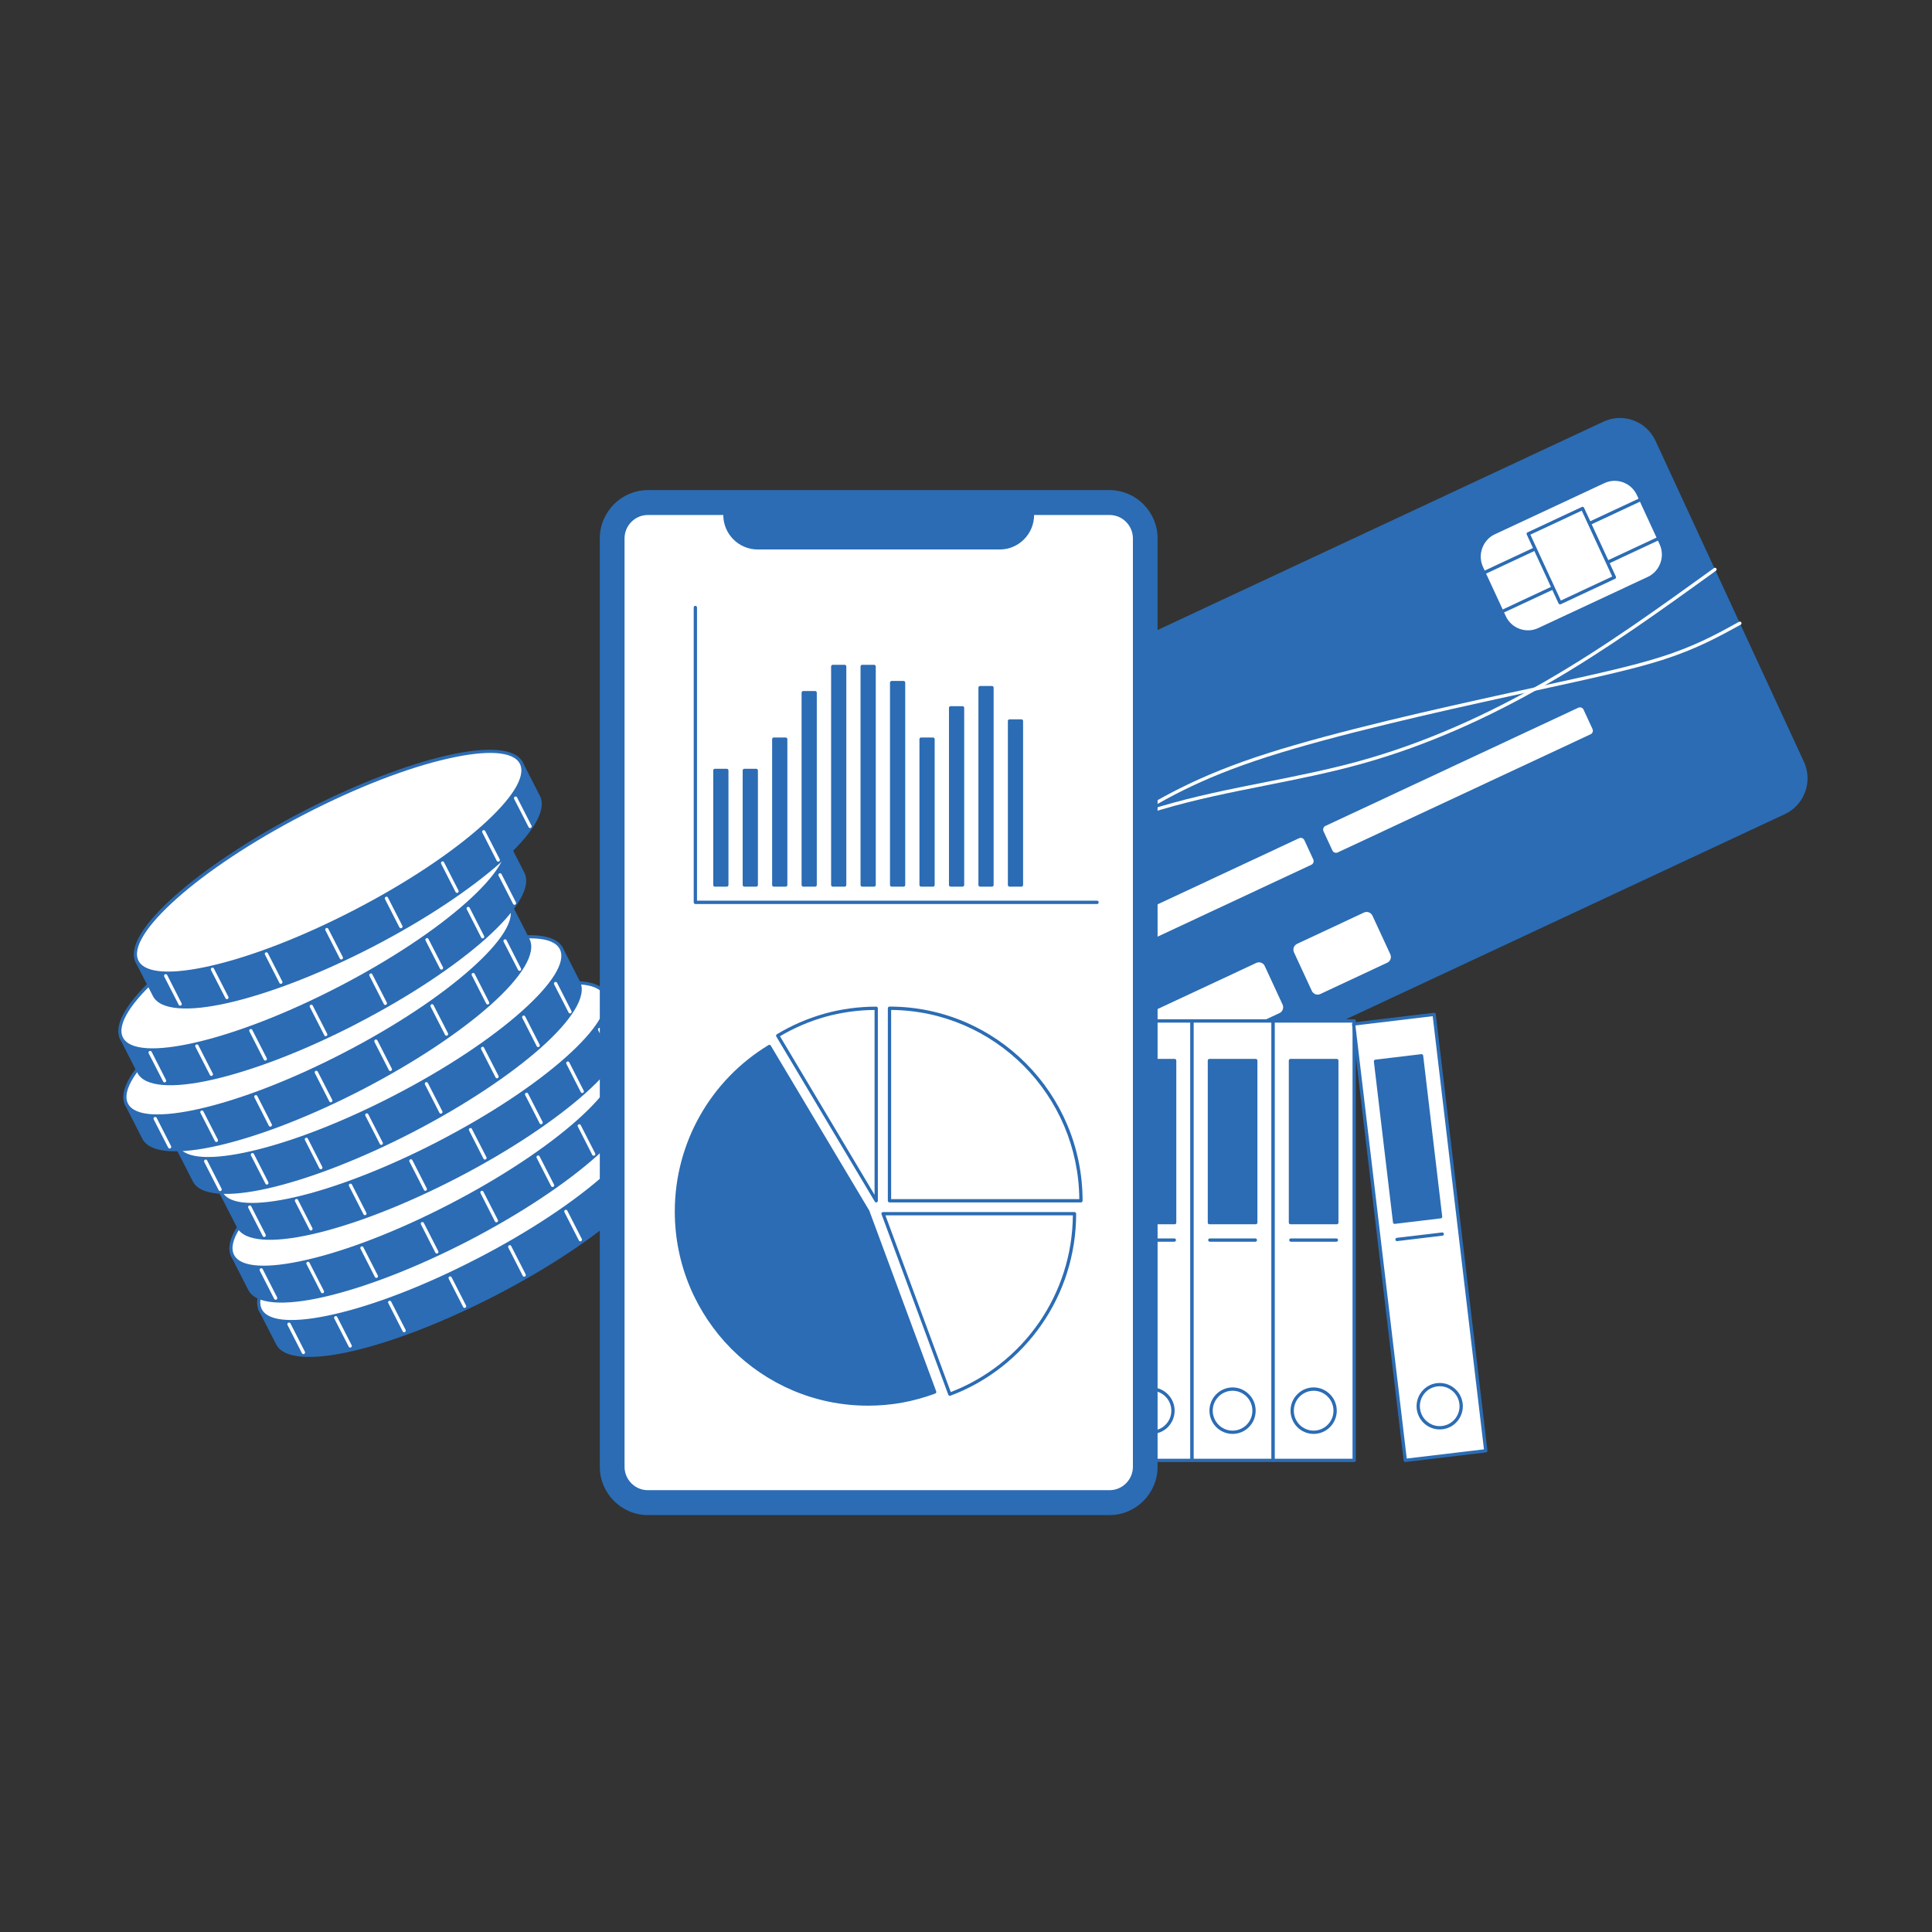 <svg xmlns="http://www.w3.org/2000/svg" xmlns:xlink="http://www.w3.org/1999/xlink" width="150" zoomAndPan="magnify" viewBox="0 0 112.5 112.5" height="150" preserveAspectRatio="xMidYMid meet" version="1.0"><rect x="0" y="0" width="112.5" height="112.5" fill="#333333" stroke="none"/><defs><clipPath id="5a5aea9559"><path d="M 53 24.016 L 105.57 24.016 L 105.57 66 L 53 66 Z M 53 24.016 " clip-rule="nonzero"/></clipPath><clipPath id="00e05d6bd8"><path d="M 6.262 48 L 31 48 L 31 64 L 6.262 64 Z M 6.262 48 " clip-rule="nonzero"/></clipPath><clipPath id="214f482440"><path d="M 6.262 48 L 30 48 L 30 62 L 6.262 62 Z M 6.262 48 " clip-rule="nonzero"/></clipPath><clipPath id="58b9e5c93b"><path d="M 34 28 L 68 28 L 68 88.227 L 34 88.227 Z M 34 28 " clip-rule="nonzero"/></clipPath></defs><g clip-path="url(#5a5aea9559)"><path fill="#2b6cb4" d="M 54.711 42.617 L 93.371 24.551 C 94.508 24.02 95.871 24.52 96.398 25.664 L 105.043 44.359 C 105.57 45.504 105.074 46.875 103.934 47.406 L 65.277 65.473 C 64.137 66.004 62.777 65.504 62.246 64.359 L 53.605 45.66 C 53.074 44.516 53.574 43.148 54.711 42.617 Z M 54.711 42.617 " fill-opacity="1" fill-rule="evenodd"/></g><path fill="#ffffff" d="M 63.402 60.73 L 73.195 56.156 C 73.332 56.094 73.496 56.152 73.559 56.289 L 74.598 58.539 C 74.66 58.676 74.602 58.84 74.465 58.902 L 64.672 63.48 C 64.535 63.543 64.371 63.484 64.309 63.348 L 63.27 61.098 C 63.207 60.961 63.266 60.797 63.402 60.73 Z M 63.402 60.73 " fill-opacity="1" fill-rule="evenodd"/><path fill="#ffffff" d="M 63.363 60.645 L 73.156 56.07 C 73.246 56.027 73.348 56.023 73.438 56.059 C 73.527 56.09 73.602 56.156 73.645 56.25 L 74.684 58.496 C 74.727 58.59 74.73 58.691 74.695 58.781 C 74.664 58.871 74.598 58.949 74.504 58.992 L 64.711 63.566 C 64.617 63.609 64.52 63.609 64.43 63.578 C 64.34 63.547 64.266 63.48 64.223 63.387 L 63.184 61.137 C 63.141 61.047 63.141 60.945 63.172 60.855 C 63.203 60.766 63.27 60.688 63.363 60.645 Z M 73.234 56.242 L 63.441 60.82 C 63.398 60.84 63.367 60.879 63.352 60.922 C 63.336 60.965 63.336 61.012 63.355 61.059 L 64.398 63.309 C 64.418 63.352 64.453 63.383 64.496 63.398 C 64.539 63.414 64.586 63.414 64.629 63.395 L 74.426 58.816 C 74.469 58.797 74.5 58.758 74.516 58.715 C 74.531 58.672 74.531 58.621 74.512 58.578 L 73.473 56.328 C 73.453 56.285 73.414 56.254 73.371 56.238 C 73.328 56.223 73.281 56.223 73.234 56.242 Z M 73.234 56.242 " fill-opacity="1" fill-rule="evenodd"/><path fill="#ffffff" d="M 75.57 55.047 L 79.469 53.227 C 79.605 53.16 79.766 53.223 79.832 53.359 L 80.871 55.605 C 80.934 55.742 80.875 55.91 80.738 55.973 L 76.84 57.793 C 76.703 57.859 76.539 57.797 76.477 57.66 L 75.438 55.414 C 75.371 55.273 75.434 55.109 75.57 55.047 Z M 75.57 55.047 " fill-opacity="1" fill-rule="evenodd"/><path fill="#ffffff" d="M 75.527 54.961 L 79.426 53.137 C 79.52 53.094 79.621 53.094 79.707 53.125 C 79.797 53.16 79.875 53.227 79.918 53.32 L 80.957 55.566 C 81 55.66 81 55.762 80.969 55.852 C 80.938 55.941 80.871 56.016 80.777 56.059 L 76.879 57.883 C 76.785 57.926 76.684 57.926 76.598 57.895 C 76.508 57.859 76.43 57.793 76.387 57.699 L 75.348 55.453 C 75.305 55.359 75.305 55.258 75.336 55.168 C 75.371 55.078 75.438 55.004 75.527 54.961 Z M 79.508 53.312 L 75.609 55.133 C 75.566 55.152 75.531 55.191 75.516 55.234 C 75.5 55.277 75.5 55.328 75.523 55.371 L 76.562 57.621 C 76.582 57.664 76.621 57.695 76.664 57.711 C 76.707 57.727 76.754 57.727 76.801 57.707 L 80.699 55.887 C 80.742 55.863 80.773 55.828 80.789 55.785 C 80.805 55.742 80.805 55.691 80.785 55.648 L 79.746 53.398 C 79.723 53.355 79.688 53.32 79.645 53.305 C 79.602 53.289 79.551 53.289 79.508 53.312 Z M 79.508 53.312 " fill-opacity="1" fill-rule="evenodd"/><path fill="#ffffff" d="M 60.961 55.777 L 75.684 48.898 C 75.75 48.863 75.832 48.895 75.863 48.965 L 76.383 50.086 C 76.418 50.156 76.387 50.238 76.316 50.27 L 61.594 57.152 C 61.527 57.184 61.445 57.152 61.414 57.082 L 60.895 55.961 C 60.863 55.891 60.895 55.809 60.961 55.777 Z M 60.961 55.777 " fill-opacity="1" fill-rule="evenodd"/><path fill="#ffffff" d="M 60.922 55.691 L 75.645 48.809 C 75.703 48.781 75.766 48.781 75.82 48.801 L 75.828 48.805 C 75.879 48.824 75.926 48.867 75.953 48.922 L 76.473 50.047 C 76.496 50.105 76.5 50.172 76.477 50.227 L 76.477 50.23 C 76.453 50.285 76.414 50.332 76.359 50.355 L 61.637 57.238 C 61.578 57.266 61.516 57.266 61.457 57.246 L 61.453 57.242 C 61.398 57.223 61.352 57.18 61.328 57.125 L 60.809 56 C 60.781 55.941 60.777 55.879 60.801 55.82 C 60.82 55.766 60.863 55.719 60.922 55.691 Z M 75.723 48.984 L 61 55.863 C 60.992 55.867 60.984 55.879 60.98 55.887 C 60.977 55.898 60.977 55.91 60.98 55.918 L 61.5 57.043 C 61.504 57.051 61.512 57.059 61.52 57.062 L 61.523 57.066 C 61.535 57.07 61.547 57.066 61.555 57.062 L 76.277 50.184 C 76.289 50.18 76.293 50.172 76.297 50.164 L 76.301 50.16 C 76.305 50.148 76.305 50.137 76.297 50.129 L 75.777 49.004 C 75.773 48.992 75.766 48.988 75.758 48.984 L 75.754 48.98 C 75.746 48.977 75.734 48.98 75.723 48.984 Z M 75.723 48.984 " fill-opacity="1" fill-rule="evenodd"/><path fill="#ffffff" d="M 77.223 48.176 L 91.945 41.297 C 92.012 41.266 92.094 41.297 92.125 41.363 L 92.645 42.488 C 92.676 42.559 92.648 42.641 92.578 42.672 L 77.855 49.551 C 77.789 49.582 77.707 49.555 77.676 49.484 L 77.156 48.359 C 77.125 48.293 77.152 48.211 77.223 48.176 Z M 77.223 48.176 " fill-opacity="1" fill-rule="evenodd"/><path fill="#ffffff" d="M 77.188 48.09 L 91.902 41.211 C 91.961 41.184 92.027 41.184 92.082 41.203 L 92.086 41.207 C 92.141 41.227 92.188 41.266 92.211 41.324 L 92.73 42.449 C 92.758 42.508 92.762 42.57 92.738 42.625 L 92.738 42.633 C 92.715 42.688 92.676 42.73 92.617 42.758 L 77.895 49.637 C 77.84 49.664 77.773 49.668 77.719 49.645 L 77.715 49.645 C 77.66 49.621 77.613 49.582 77.586 49.523 L 77.066 48.402 C 77.043 48.344 77.039 48.277 77.062 48.223 L 77.062 48.215 C 77.086 48.164 77.125 48.117 77.18 48.09 Z M 91.984 41.383 L 77.262 48.266 C 77.25 48.27 77.246 48.277 77.242 48.285 L 77.238 48.289 C 77.234 48.297 77.238 48.309 77.242 48.32 L 77.762 49.445 C 77.766 49.453 77.773 49.461 77.781 49.465 L 77.785 49.465 C 77.793 49.469 77.805 49.469 77.816 49.465 L 92.539 42.586 C 92.547 42.578 92.555 42.57 92.559 42.562 L 92.559 42.559 C 92.562 42.551 92.562 42.539 92.559 42.527 L 92.039 41.406 C 92.035 41.395 92.027 41.387 92.02 41.383 L 92.016 41.383 C 92.004 41.379 91.996 41.379 91.984 41.383 Z M 91.984 41.383 " fill-opacity="1" fill-rule="evenodd"/><path fill="#ffffff" d="M 87.09 31.195 L 93.461 28.219 C 94.125 27.906 94.918 28.199 95.23 28.867 L 96.551 31.73 C 96.859 32.398 96.57 33.195 95.906 33.508 L 89.531 36.484 C 88.867 36.797 88.074 36.504 87.766 35.836 L 86.441 32.973 C 86.133 32.305 86.426 31.508 87.09 31.195 Z M 87.09 31.195 " fill-opacity="1" fill-rule="evenodd"/><path fill="#ffffff" d="M 87.051 31.109 L 93.422 28.133 C 93.777 27.965 94.168 27.961 94.512 28.086 C 94.855 28.211 95.148 28.469 95.316 28.828 L 96.637 31.688 C 96.805 32.047 96.809 32.441 96.684 32.785 C 96.559 33.129 96.301 33.43 95.945 33.594 L 89.574 36.57 C 89.219 36.738 88.828 36.742 88.484 36.617 C 88.141 36.492 87.844 36.234 87.68 35.875 L 86.355 33.012 C 86.191 32.656 86.184 32.262 86.312 31.918 C 86.438 31.574 86.691 31.273 87.047 31.109 Z M 93.5 28.305 L 87.121 31.285 C 86.816 31.43 86.598 31.688 86.488 31.984 C 86.383 32.281 86.387 32.621 86.527 32.93 L 87.852 35.797 C 87.996 36.105 88.25 36.328 88.547 36.438 C 88.848 36.547 89.184 36.543 89.492 36.398 L 95.863 33.422 C 96.172 33.277 96.395 33.02 96.504 32.719 C 96.613 32.422 96.609 32.078 96.465 31.77 L 95.141 28.906 C 95 28.598 94.742 28.375 94.445 28.266 C 94.148 28.156 93.809 28.16 93.5 28.305 Z M 93.5 28.305 " fill-opacity="1" fill-rule="evenodd"/><path fill="#2b6cb4" d="M 85.938 33.465 L 95.93 28.797 C 95.977 28.773 96.035 28.793 96.055 28.844 L 97.105 31.109 C 97.125 31.156 97.105 31.215 97.059 31.238 L 87.062 35.906 C 87.016 35.93 86.961 35.91 86.938 35.859 L 85.891 33.594 C 85.867 33.547 85.887 33.488 85.938 33.465 Z M 95.922 29.012 L 86.102 33.602 L 87.07 35.691 L 96.891 31.102 Z M 95.922 29.012 " fill-opacity="1" fill-rule="evenodd"/><path fill="#ffffff" d="M 88.984 31.082 L 92.148 29.605 L 94.004 33.613 L 90.84 35.094 Z M 88.984 31.082 " fill-opacity="1" fill-rule="evenodd"/><path fill="#2b6cb4" d="M 88.945 31 L 92.113 29.52 C 92.16 29.496 92.215 29.52 92.238 29.566 L 94.094 33.578 C 94.113 33.625 94.094 33.684 94.047 33.703 L 90.883 35.184 C 90.832 35.207 90.777 35.184 90.754 35.137 L 88.902 31.125 C 88.879 31.078 88.898 31.02 88.945 31 Z M 92.105 29.734 L 89.113 31.133 L 90.887 34.969 L 93.879 33.57 Z M 92.105 29.734 " fill-opacity="1" fill-rule="evenodd"/><path fill="#ffffff" d="M 56.5 51.906 C 56.453 51.934 56.395 51.918 56.371 51.871 C 56.344 51.824 56.359 51.766 56.406 51.738 L 56.414 51.734 C 60.07 49.918 63.727 48.102 67.543 46.965 C 69.574 46.359 71.645 45.949 73.711 45.539 C 75.535 45.176 77.359 44.812 79.141 44.32 C 81.043 43.797 82.91 43.121 84.723 42.332 C 86.539 41.543 88.305 40.637 90.016 39.652 C 91.727 38.664 93.379 37.598 95 36.488 C 96.617 35.379 98.215 34.23 99.809 33.078 C 99.852 33.047 99.91 33.059 99.941 33.102 C 99.973 33.145 99.961 33.203 99.918 33.234 C 98.324 34.387 96.73 35.535 95.105 36.648 C 93.477 37.758 91.82 38.832 90.109 39.816 C 88.398 40.805 86.625 41.715 84.801 42.508 C 82.977 43.301 81.105 43.977 79.191 44.504 C 77.398 45 75.574 45.363 73.75 45.727 C 71.684 46.137 69.617 46.547 67.598 47.148 C 63.797 48.281 60.148 50.094 56.5 51.906 Z M 56.5 51.906 " fill-opacity="1" fill-rule="evenodd"/><path fill="#ffffff" d="M 57.309 53.633 C 57.266 53.664 57.207 53.656 57.176 53.613 C 57.145 53.57 57.156 53.508 57.199 53.48 C 58.539 52.52 59.883 51.559 61.18 50.652 C 62.488 49.738 63.77 48.859 65.004 48.059 C 66.238 47.262 67.422 46.539 68.801 45.855 C 70.18 45.172 71.754 44.523 73.777 43.875 C 75.797 43.23 78.262 42.582 80.754 41.977 C 83.254 41.371 85.762 40.816 87.875 40.352 L 89.355 40.031 C 92.75 39.293 95.016 38.797 96.738 38.246 C 97.723 37.934 98.531 37.602 99.258 37.258 C 99.98 36.918 100.625 36.562 101.266 36.207 C 101.312 36.18 101.371 36.199 101.395 36.246 C 101.422 36.293 101.406 36.348 101.359 36.375 C 100.715 36.73 100.074 37.082 99.34 37.43 C 98.605 37.777 97.789 38.113 96.797 38.43 C 95.059 38.984 92.793 39.477 89.395 40.219 L 87.914 40.539 C 85.789 41.004 83.27 41.562 80.797 42.164 C 78.312 42.766 75.852 43.414 73.836 44.059 C 71.824 44.703 70.258 45.344 68.883 46.027 C 67.512 46.707 66.336 47.426 65.105 48.223 C 63.879 49.016 62.598 49.895 61.285 50.809 C 59.965 51.734 58.637 52.684 57.309 53.633 Z M 57.309 53.633 " fill-opacity="1" fill-rule="evenodd"/><path fill="#ffffff" d="M 64.691 59.449 L 69.414 59.449 L 69.414 85.039 L 64.691 85.039 Z M 64.691 59.449 " fill-opacity="1" fill-rule="evenodd"/><path fill="#2b6cb4" d="M 64.691 59.352 L 69.414 59.352 C 69.465 59.352 69.508 59.395 69.508 59.449 L 69.508 85.039 C 69.508 85.09 69.465 85.133 69.414 85.133 L 64.691 85.133 C 64.641 85.133 64.598 85.09 64.598 85.039 L 64.598 59.449 C 64.598 59.395 64.641 59.352 64.691 59.352 Z M 69.316 59.547 L 64.789 59.547 L 64.789 84.941 L 69.316 84.941 Z M 69.316 59.547 " fill-opacity="1" fill-rule="evenodd"/><path fill="#ffffff" d="M 67.051 80.887 C 67.742 80.887 68.301 81.449 68.301 82.145 C 68.301 82.836 67.742 83.402 67.051 83.402 C 66.363 83.402 65.801 82.836 65.801 82.145 C 65.801 81.449 66.363 80.887 67.051 80.887 Z M 67.051 80.887 " fill-opacity="1" fill-rule="evenodd"/><path fill="#2b6cb4" d="M 67.051 80.789 C 67.426 80.789 67.762 80.941 68.004 81.188 C 68.246 81.43 68.398 81.77 68.398 82.145 C 68.398 82.516 68.246 82.855 68.004 83.102 C 67.762 83.344 67.426 83.496 67.051 83.496 C 66.68 83.496 66.344 83.344 66.102 83.098 C 65.859 82.855 65.707 82.516 65.707 82.145 C 65.707 81.77 65.859 81.43 66.102 81.188 L 66.105 81.18 C 66.352 80.941 66.684 80.789 67.051 80.789 Z M 67.867 81.324 C 67.66 81.113 67.371 80.984 67.051 80.984 C 66.734 80.984 66.449 81.109 66.242 81.316 L 66.234 81.324 C 66.027 81.531 65.898 81.824 65.898 82.145 C 65.898 82.465 66.027 82.754 66.234 82.965 C 66.445 83.176 66.734 83.305 67.051 83.305 C 67.371 83.305 67.66 83.176 67.867 82.965 C 68.078 82.754 68.207 82.465 68.207 82.145 C 68.207 81.824 68.078 81.531 67.867 81.324 Z M 67.867 81.324 " fill-opacity="1" fill-rule="evenodd"/><path fill="#2b6cb4" d="M 65.703 61.754 L 68.402 61.754 L 68.402 71.195 L 65.703 71.195 Z M 65.703 61.754 " fill-opacity="1" fill-rule="evenodd"/><path fill="#2b6cb4" d="M 65.703 61.66 L 68.402 61.66 C 68.453 61.66 68.496 61.703 68.496 61.754 L 68.496 71.195 C 68.496 71.246 68.453 71.289 68.402 71.289 L 65.703 71.289 C 65.648 71.289 65.609 71.246 65.609 71.195 L 65.609 61.754 C 65.605 61.703 65.648 61.66 65.703 61.66 Z M 68.305 61.852 L 65.797 61.852 L 65.797 71.098 L 68.305 71.098 Z M 68.305 61.852 " fill-opacity="1" fill-rule="evenodd"/><path fill="#2b6cb4" d="M 65.727 72.305 C 65.672 72.305 65.629 72.262 65.629 72.207 C 65.629 72.156 65.672 72.113 65.727 72.113 L 68.379 72.113 C 68.434 72.113 68.477 72.156 68.477 72.207 C 68.477 72.262 68.434 72.305 68.379 72.305 Z M 65.727 72.305 " fill-opacity="1" fill-rule="evenodd"/><path fill="#ffffff" d="M 69.414 59.449 L 74.133 59.449 L 74.133 85.039 L 69.414 85.039 Z M 69.414 59.449 " fill-opacity="1" fill-rule="evenodd"/><path fill="#2b6cb4" d="M 69.414 59.352 L 74.133 59.352 C 74.188 59.352 74.23 59.395 74.23 59.449 L 74.23 85.039 C 74.23 85.09 74.188 85.133 74.133 85.133 L 69.414 85.133 C 69.359 85.133 69.316 85.09 69.316 85.039 L 69.316 59.449 C 69.316 59.395 69.359 59.352 69.414 59.352 Z M 74.039 59.547 L 69.508 59.547 L 69.508 84.941 L 74.039 84.941 Z M 74.039 59.547 " fill-opacity="1" fill-rule="evenodd"/><path fill="#ffffff" d="M 71.773 80.887 C 72.465 80.887 73.023 81.449 73.023 82.145 C 73.023 82.836 72.465 83.402 71.773 83.402 C 71.082 83.402 70.523 82.836 70.523 82.145 C 70.523 81.449 71.082 80.887 71.773 80.887 Z M 71.773 80.887 " fill-opacity="1" fill-rule="evenodd"/><path fill="#2b6cb4" d="M 71.773 80.789 C 72.145 80.789 72.48 80.941 72.723 81.188 C 72.969 81.43 73.117 81.77 73.117 82.145 C 73.117 82.516 72.969 82.855 72.723 83.102 C 72.48 83.344 72.145 83.496 71.773 83.496 C 71.402 83.496 71.066 83.344 70.82 83.098 C 70.578 82.855 70.426 82.516 70.426 82.145 C 70.426 81.77 70.578 81.43 70.82 81.188 L 70.828 81.18 C 71.07 80.941 71.406 80.789 71.773 80.789 Z M 72.59 81.324 C 72.379 81.113 72.09 80.984 71.773 80.984 C 71.457 80.984 71.168 81.109 70.961 81.316 L 70.957 81.324 C 70.746 81.531 70.617 81.824 70.617 82.145 C 70.617 82.465 70.75 82.754 70.957 82.965 C 71.164 83.176 71.453 83.305 71.773 83.305 C 72.09 83.305 72.379 83.176 72.59 82.965 C 72.797 82.754 72.926 82.465 72.926 82.145 C 72.926 81.824 72.797 81.531 72.59 81.324 Z M 72.59 81.324 " fill-opacity="1" fill-rule="evenodd"/><path fill="#2b6cb4" d="M 70.422 61.754 L 73.121 61.754 L 73.121 71.195 L 70.422 71.195 Z M 70.422 61.754 " fill-opacity="1" fill-rule="evenodd"/><path fill="#2b6cb4" d="M 70.422 61.66 L 73.121 61.66 C 73.176 61.66 73.219 61.703 73.219 61.754 L 73.219 71.195 C 73.219 71.246 73.176 71.289 73.121 71.289 L 70.422 71.289 C 70.371 71.289 70.328 71.246 70.328 71.195 L 70.328 61.754 C 70.328 61.703 70.371 61.66 70.422 61.66 Z M 73.027 61.852 L 70.52 61.852 L 70.52 71.098 L 73.027 71.098 Z M 73.027 61.852 " fill-opacity="1" fill-rule="evenodd"/><path fill="#2b6cb4" d="M 70.445 72.305 C 70.395 72.305 70.352 72.262 70.352 72.207 C 70.352 72.156 70.395 72.113 70.445 72.113 L 73.098 72.113 C 73.152 72.113 73.195 72.156 73.195 72.207 C 73.195 72.262 73.152 72.305 73.098 72.305 Z M 70.445 72.305 " fill-opacity="1" fill-rule="evenodd"/><path fill="#ffffff" d="M 74.133 59.449 L 78.855 59.449 L 78.855 85.039 L 74.133 85.039 Z M 74.133 59.449 " fill-opacity="1" fill-rule="evenodd"/><path fill="#2b6cb4" d="M 74.133 59.352 L 78.855 59.352 C 78.906 59.352 78.949 59.395 78.949 59.449 L 78.949 85.039 C 78.949 85.09 78.906 85.133 78.855 85.133 L 74.133 85.133 C 74.082 85.133 74.039 85.09 74.039 85.039 L 74.039 59.449 C 74.039 59.395 74.082 59.352 74.133 59.352 Z M 78.758 59.547 L 74.23 59.547 L 74.23 84.941 L 78.758 84.941 Z M 78.758 59.547 " fill-opacity="1" fill-rule="evenodd"/><path fill="#ffffff" d="M 76.492 80.887 C 77.184 80.887 77.742 81.449 77.742 82.145 C 77.742 82.836 77.184 83.402 76.492 83.402 C 75.805 83.402 75.242 82.836 75.242 82.145 C 75.242 81.449 75.805 80.887 76.492 80.887 Z M 76.492 80.887 " fill-opacity="1" fill-rule="evenodd"/><path fill="#2b6cb4" d="M 76.492 80.789 C 76.863 80.789 77.199 80.941 77.445 81.188 C 77.688 81.43 77.84 81.77 77.84 82.145 C 77.84 82.516 77.688 82.855 77.445 83.102 L 77.441 83.105 C 77.195 83.348 76.863 83.496 76.492 83.496 C 76.121 83.496 75.785 83.344 75.543 83.102 C 75.297 82.855 75.148 82.516 75.148 82.145 C 75.148 81.77 75.297 81.43 75.543 81.188 C 75.785 80.941 76.121 80.789 76.492 80.789 Z M 77.309 81.324 C 77.102 81.113 76.812 80.984 76.492 80.984 C 76.176 80.984 75.887 81.113 75.676 81.324 C 75.469 81.531 75.34 81.824 75.34 82.145 C 75.34 82.465 75.469 82.754 75.676 82.965 C 75.887 83.176 76.176 83.305 76.492 83.305 C 76.809 83.305 77.098 83.176 77.305 82.969 L 77.309 82.965 C 77.52 82.754 77.648 82.465 77.648 82.145 C 77.648 81.824 77.52 81.531 77.309 81.324 Z M 77.309 81.324 " fill-opacity="1" fill-rule="evenodd"/><path fill="#2b6cb4" d="M 75.145 61.754 L 77.844 61.754 L 77.844 71.195 L 75.145 71.195 Z M 75.145 61.754 " fill-opacity="1" fill-rule="evenodd"/><path fill="#2b6cb4" d="M 75.145 61.66 L 77.844 61.66 C 77.895 61.66 77.938 61.703 77.938 61.754 L 77.938 71.195 C 77.938 71.246 77.895 71.289 77.844 71.289 L 75.145 71.289 C 75.09 71.289 75.047 71.246 75.047 71.195 L 75.047 61.754 C 75.047 61.703 75.09 61.66 75.145 61.66 Z M 77.746 61.852 L 75.238 61.852 L 75.238 71.098 L 77.746 71.098 Z M 77.746 61.852 " fill-opacity="1" fill-rule="evenodd"/><path fill="#2b6cb4" d="M 75.168 72.305 C 75.113 72.305 75.07 72.262 75.07 72.207 C 75.07 72.156 75.113 72.113 75.168 72.113 L 77.82 72.113 C 77.871 72.113 77.914 72.156 77.914 72.207 C 77.914 72.262 77.871 72.305 77.82 72.305 Z M 75.168 72.305 " fill-opacity="1" fill-rule="evenodd"/><path fill="#ffffff" d="M 78.824 59.625 L 83.512 59.062 L 86.523 84.477 L 81.836 85.035 Z M 78.824 59.625 " fill-opacity="1" fill-rule="evenodd"/><path fill="#2b6cb4" d="M 78.809 59.535 L 83.496 58.973 C 83.551 58.965 83.598 59.004 83.605 59.055 L 86.613 84.465 C 86.621 84.52 86.582 84.566 86.531 84.574 L 81.844 85.133 C 81.789 85.141 81.742 85.102 81.734 85.051 L 78.727 59.641 C 78.719 59.586 78.758 59.539 78.809 59.535 Z M 83.426 59.172 L 78.926 59.711 L 81.914 84.93 L 86.41 84.395 Z M 83.426 59.172 " fill-opacity="1" fill-rule="evenodd"/><path fill="#ffffff" d="M 83.688 80.637 C 84.371 80.555 84.992 81.047 85.074 81.734 C 85.156 82.422 84.668 83.047 83.98 83.133 C 83.297 83.211 82.676 82.719 82.594 82.031 C 82.512 81.344 83 80.719 83.688 80.637 Z M 83.688 80.637 " fill-opacity="1" fill-rule="evenodd"/><path fill="#2b6cb4" d="M 83.676 80.539 C 84.043 80.496 84.395 80.605 84.664 80.82 C 84.938 81.035 85.125 81.352 85.172 81.723 C 85.215 82.094 85.105 82.445 84.891 82.719 C 84.68 82.992 84.363 83.184 83.992 83.227 C 83.625 83.27 83.273 83.16 83 82.945 C 82.73 82.73 82.543 82.414 82.496 82.043 C 82.453 81.672 82.562 81.316 82.777 81.047 C 82.988 80.773 83.305 80.582 83.676 80.539 Z M 84.547 80.973 C 84.316 80.785 84.016 80.691 83.695 80.73 C 83.379 80.77 83.109 80.93 82.926 81.164 C 82.742 81.398 82.648 81.703 82.688 82.02 C 82.727 82.34 82.887 82.613 83.121 82.793 C 83.352 82.98 83.652 83.074 83.969 83.035 C 84.285 82.996 84.559 82.836 84.742 82.602 C 84.922 82.367 85.02 82.062 84.98 81.746 C 84.941 81.426 84.781 81.156 84.547 80.973 Z M 84.547 80.973 " fill-opacity="1" fill-rule="evenodd"/><path fill="#2b6cb4" d="M 80.094 61.801 L 82.777 61.48 L 83.887 70.855 L 81.203 71.176 Z M 80.094 61.801 " fill-opacity="1" fill-rule="evenodd"/><path fill="#2b6cb4" d="M 80.086 61.703 L 82.766 61.383 C 82.816 61.375 82.863 61.414 82.871 61.465 L 83.98 70.84 C 83.988 70.891 83.949 70.941 83.898 70.945 L 81.219 71.266 C 81.164 71.273 81.117 71.234 81.113 71.184 L 80 61.809 C 79.996 61.758 80.031 61.711 80.086 61.703 Z M 82.691 61.586 L 80.203 61.883 L 81.289 71.066 L 83.781 70.766 Z M 82.691 61.586 " fill-opacity="1" fill-rule="evenodd"/><path fill="#2b6cb4" d="M 81.359 72.27 C 81.309 72.277 81.258 72.238 81.254 72.188 C 81.246 72.133 81.285 72.086 81.336 72.078 L 83.973 71.766 C 84.023 71.758 84.07 71.797 84.078 71.848 C 84.082 71.902 84.047 71.949 83.992 71.953 Z M 81.359 72.27 " fill-opacity="1" fill-rule="evenodd"/><path fill="#2b6cb4" d="M 25.879 69.582 C 29.109 67.91 32.199 66.762 34.531 66.27 L 37.535 64.719 L 38.539 66.684 C 39.352 68.273 35 72.152 28.824 75.344 C 22.645 78.535 16.977 79.832 16.164 78.242 L 15.16 76.277 L 18.164 74.727 C 19.918 73.105 22.648 71.25 25.879 69.582 Z M 25.879 69.582 " fill-opacity="1" fill-rule="evenodd"/><path fill="#2b6cb4" d="M 25.836 69.496 C 27.422 68.676 28.977 67.98 30.422 67.426 C 31.922 66.852 33.309 66.43 34.496 66.18 L 37.574 64.59 L 38.621 66.637 C 39.051 67.477 38.156 68.887 36.363 70.484 C 34.602 72.055 31.965 73.828 28.867 75.43 C 25.77 77.027 22.801 78.152 20.504 78.68 C 18.168 79.215 16.508 79.125 16.082 78.285 L 15.031 76.238 L 18.109 74.648 C 19.004 73.82 20.152 72.934 21.492 72.043 C 22.781 71.18 24.246 70.316 25.836 69.496 Z M 30.492 67.605 C 29.051 68.156 27.504 68.848 25.922 69.668 C 24.34 70.484 22.879 71.344 21.594 72.203 C 20.262 73.09 19.117 73.977 18.23 74.797 L 18.219 74.805 L 15.289 76.32 L 16.25 78.199 C 16.633 78.949 18.215 79.008 20.461 78.492 C 22.746 77.969 25.695 76.852 28.777 75.258 L 28.785 75.254 C 31.863 73.664 34.488 71.902 36.238 70.34 C 37.961 68.805 38.836 67.477 38.453 66.727 L 37.492 64.848 L 34.562 66.359 L 34.551 66.363 C 33.367 66.613 31.988 67.031 30.492 67.605 Z M 30.492 67.605 " fill-opacity="1" fill-rule="evenodd"/><path fill="#ffffff" d="M 24.875 67.617 C 31.055 64.426 36.719 63.129 37.531 64.719 C 38.348 66.309 33.996 70.188 27.82 73.379 C 21.641 76.57 15.973 77.871 15.16 76.277 C 14.348 74.688 18.695 70.809 24.875 67.617 Z M 24.875 67.617 " fill-opacity="1" fill-rule="evenodd"/><path fill="#2b6cb4" d="M 24.832 67.531 C 27.926 65.934 30.898 64.809 33.195 64.281 C 35.531 63.746 37.188 63.836 37.617 64.676 C 38.047 65.516 37.152 66.922 35.359 68.52 C 33.598 70.094 30.961 71.863 27.863 73.465 C 24.766 75.066 21.797 76.191 19.5 76.715 C 17.164 77.25 15.504 77.16 15.078 76.324 C 14.648 75.484 15.539 74.074 17.332 72.477 C 19.098 70.902 21.734 69.133 24.832 67.531 Z M 33.238 64.469 C 30.953 64.988 28 66.109 24.918 67.703 C 21.836 69.297 19.211 71.059 17.461 72.621 C 15.734 74.156 14.863 75.484 15.246 76.234 C 15.629 76.984 17.211 77.043 19.457 76.527 C 21.742 76.008 24.695 74.887 27.773 73.293 L 27.777 73.293 C 30.859 71.703 33.484 69.938 35.234 68.375 C 36.957 66.84 37.832 65.516 37.449 64.762 C 37.062 64.012 35.484 63.953 33.238 64.469 Z M 33.238 64.469 " fill-opacity="1" fill-rule="evenodd"/><path fill="#ffffff" d="M 16.742 77.152 C 16.719 77.105 16.738 77.047 16.785 77.023 C 16.832 77 16.887 77.016 16.914 77.062 L 17.754 78.711 C 17.777 78.758 17.758 78.816 17.711 78.84 C 17.664 78.863 17.609 78.844 17.582 78.797 Z M 16.742 77.152 " fill-opacity="1" fill-rule="evenodd"/><path fill="#ffffff" d="M 19.465 76.773 C 19.441 76.727 19.461 76.668 19.508 76.645 C 19.555 76.621 19.613 76.641 19.637 76.688 L 20.477 78.332 C 20.5 78.379 20.48 78.438 20.434 78.461 C 20.387 78.484 20.332 78.469 20.309 78.422 Z M 19.465 76.773 " fill-opacity="1" fill-rule="evenodd"/><path fill="#ffffff" d="M 22.609 75.879 C 22.582 75.832 22.602 75.777 22.648 75.75 C 22.695 75.727 22.754 75.746 22.777 75.793 L 23.617 77.438 C 23.641 77.484 23.625 77.543 23.578 77.566 C 23.531 77.59 23.473 77.574 23.449 77.527 Z M 22.609 75.879 " fill-opacity="1" fill-rule="evenodd"/><path fill="#ffffff" d="M 26.129 74.461 C 26.105 74.414 26.121 74.355 26.168 74.332 C 26.215 74.309 26.273 74.328 26.297 74.375 L 27.137 76.02 C 27.16 76.066 27.145 76.125 27.098 76.148 C 27.051 76.172 26.992 76.156 26.969 76.109 Z M 26.129 74.461 " fill-opacity="1" fill-rule="evenodd"/><path fill="#ffffff" d="M 29.598 72.645 C 29.574 72.594 29.594 72.539 29.641 72.516 C 29.688 72.488 29.742 72.508 29.766 72.555 L 30.609 74.203 C 30.633 74.25 30.613 74.305 30.566 74.332 C 30.52 74.355 30.461 74.336 30.438 74.289 Z M 29.598 72.645 " fill-opacity="1" fill-rule="evenodd"/><path fill="#ffffff" d="M 32.867 70.586 C 32.844 70.539 32.859 70.48 32.906 70.457 C 32.953 70.43 33.012 70.449 33.035 70.496 L 33.879 72.145 C 33.902 72.191 33.883 72.246 33.836 72.273 C 33.789 72.297 33.73 72.277 33.707 72.23 Z M 32.867 70.586 " fill-opacity="1" fill-rule="evenodd"/><path fill="#ffffff" d="M 35.266 68.766 C 35.238 68.719 35.258 68.66 35.305 68.637 C 35.352 68.613 35.41 68.633 35.434 68.68 L 36.273 70.324 C 36.297 70.371 36.281 70.43 36.234 70.453 C 36.188 70.477 36.129 70.461 36.105 70.414 Z M 35.266 68.766 " fill-opacity="1" fill-rule="evenodd"/><path fill="#ffffff" d="M 37.117 66.809 C 37.094 66.762 37.113 66.703 37.16 66.68 C 37.207 66.656 37.262 66.672 37.289 66.723 L 38.129 68.367 C 38.152 68.414 38.133 68.473 38.086 68.496 C 38.039 68.52 37.984 68.5 37.957 68.453 Z M 37.117 66.809 " fill-opacity="1" fill-rule="evenodd"/><path fill="#2b6cb4" d="M 24.262 66.418 C 27.492 64.746 30.582 63.598 32.914 63.105 L 35.918 61.555 L 36.918 63.52 C 37.734 65.109 33.383 68.988 27.207 72.18 C 21.027 75.371 15.359 76.668 14.547 75.078 L 13.543 73.113 L 16.547 71.562 C 18.301 69.941 21.031 68.086 24.262 66.418 Z M 24.262 66.418 " fill-opacity="1" fill-rule="evenodd"/><path fill="#2b6cb4" d="M 24.219 66.332 C 25.805 65.512 27.359 64.816 28.805 64.262 C 30.305 63.688 31.691 63.266 32.879 63.016 L 35.957 61.426 L 37.004 63.473 C 37.434 64.312 36.539 65.723 34.746 67.32 C 32.984 68.891 30.344 70.664 27.25 72.266 C 24.152 73.863 21.184 74.988 18.887 75.516 C 16.551 76.051 14.891 75.961 14.461 75.121 L 13.414 73.07 L 16.492 71.48 C 17.387 70.656 18.535 69.77 19.871 68.879 C 21.164 68.016 22.629 67.152 24.219 66.332 Z M 28.875 64.441 C 27.434 64.992 25.887 65.688 24.305 66.5 C 22.723 67.32 21.262 68.18 19.977 69.039 C 18.645 69.926 17.5 70.812 16.613 71.633 L 16.602 71.641 L 13.672 73.156 L 14.633 75.035 C 15.016 75.785 16.598 75.844 18.844 75.328 C 21.129 74.805 24.082 73.688 27.164 72.094 C 30.246 70.5 32.871 68.738 34.621 67.176 C 36.344 65.641 37.219 64.312 36.836 63.562 L 35.875 61.684 L 32.945 63.195 L 32.934 63.199 C 31.75 63.449 30.371 63.867 28.875 64.441 Z M 28.875 64.441 " fill-opacity="1" fill-rule="evenodd"/><path fill="#ffffff" d="M 23.258 64.453 C 29.438 61.262 35.102 59.965 35.914 61.555 C 36.73 63.145 32.379 67.023 26.203 70.215 C 20.023 73.406 14.355 74.703 13.543 73.113 C 12.73 71.523 17.078 67.645 23.258 64.453 Z M 23.258 64.453 " fill-opacity="1" fill-rule="evenodd"/><path fill="#2b6cb4" d="M 23.215 64.367 C 26.309 62.77 29.281 61.645 31.578 61.117 C 33.914 60.582 35.57 60.672 36 61.512 C 36.43 62.352 35.535 63.758 33.746 65.355 C 31.98 66.93 29.344 68.699 26.246 70.301 C 23.152 71.898 20.18 73.027 17.883 73.551 C 15.547 74.086 13.887 73.996 13.461 73.156 C 13.031 72.316 13.926 70.91 15.715 69.312 C 17.48 67.738 20.117 65.969 23.215 64.367 Z M 31.621 61.305 C 29.336 61.828 26.383 62.945 23.301 64.539 C 20.219 66.129 17.594 67.895 15.844 69.457 C 14.117 70.992 13.246 72.316 13.629 73.07 C 14.012 73.82 15.594 73.879 17.84 73.363 C 20.125 72.844 23.078 71.723 26.16 70.129 C 29.242 68.539 31.867 66.773 33.617 65.215 C 35.34 63.676 36.215 62.352 35.832 61.598 C 35.445 60.848 33.867 60.789 31.621 61.305 Z M 31.621 61.305 " fill-opacity="1" fill-rule="evenodd"/><path fill="#ffffff" d="M 15.125 73.988 C 15.102 73.941 15.121 73.883 15.168 73.859 C 15.215 73.836 15.27 73.852 15.297 73.898 L 16.137 75.547 C 16.16 75.594 16.141 75.652 16.094 75.676 C 16.047 75.699 15.992 75.68 15.965 75.633 Z M 15.125 73.988 " fill-opacity="1" fill-rule="evenodd"/><path fill="#ffffff" d="M 17.848 73.609 C 17.824 73.562 17.844 73.504 17.891 73.48 C 17.938 73.457 17.996 73.477 18.02 73.523 L 18.859 75.168 C 18.883 75.215 18.867 75.273 18.82 75.297 C 18.773 75.32 18.715 75.305 18.691 75.254 Z M 17.848 73.609 " fill-opacity="1" fill-rule="evenodd"/><path fill="#ffffff" d="M 20.992 72.715 C 20.965 72.668 20.984 72.609 21.031 72.586 C 21.078 72.562 21.137 72.582 21.16 72.629 L 22 74.273 C 22.023 74.32 22.008 74.379 21.961 74.402 C 21.914 74.426 21.855 74.41 21.832 74.363 Z M 20.992 72.715 " fill-opacity="1" fill-rule="evenodd"/><path fill="#ffffff" d="M 24.512 71.297 C 24.488 71.25 24.504 71.191 24.551 71.168 C 24.598 71.145 24.656 71.164 24.68 71.211 L 25.52 72.855 C 25.543 72.902 25.527 72.961 25.48 72.984 C 25.434 73.008 25.375 72.992 25.352 72.945 Z M 24.512 71.297 " fill-opacity="1" fill-rule="evenodd"/><path fill="#ffffff" d="M 27.98 69.477 C 27.957 69.43 27.977 69.375 28.023 69.348 C 28.07 69.324 28.125 69.344 28.148 69.391 L 28.992 71.039 C 29.016 71.086 28.996 71.141 28.949 71.164 C 28.902 71.191 28.844 71.172 28.82 71.125 Z M 27.98 69.477 " fill-opacity="1" fill-rule="evenodd"/><path fill="#ffffff" d="M 31.25 67.422 C 31.227 67.375 31.246 67.316 31.293 67.293 C 31.34 67.27 31.395 67.285 31.418 67.332 L 32.262 68.98 C 32.285 69.027 32.266 69.082 32.219 69.109 C 32.172 69.133 32.113 69.113 32.09 69.066 Z M 31.25 67.422 " fill-opacity="1" fill-rule="evenodd"/><path fill="#ffffff" d="M 33.648 65.602 C 33.621 65.555 33.641 65.496 33.688 65.473 C 33.734 65.449 33.793 65.469 33.816 65.516 L 34.656 67.16 C 34.68 67.207 34.664 67.266 34.617 67.289 C 34.57 67.312 34.512 67.297 34.488 67.25 Z M 33.648 65.602 " fill-opacity="1" fill-rule="evenodd"/><path fill="#ffffff" d="M 35.5 63.645 C 35.477 63.598 35.496 63.539 35.543 63.516 C 35.59 63.492 35.645 63.508 35.672 63.559 L 36.512 65.203 C 36.535 65.25 36.516 65.309 36.469 65.332 C 36.422 65.355 36.367 65.336 36.34 65.289 Z M 35.5 63.645 " fill-opacity="1" fill-rule="evenodd"/><path fill="#2b6cb4" d="M 23.594 62.762 C 26.824 61.094 29.914 59.941 32.246 59.453 L 35.25 57.898 L 36.25 59.863 C 37.066 61.453 32.715 65.332 26.539 68.523 C 20.359 71.719 14.691 73.016 13.879 71.422 L 12.875 69.457 L 15.879 67.906 C 17.633 66.289 20.363 64.43 23.594 62.762 Z M 23.594 62.762 " fill-opacity="1" fill-rule="evenodd"/><path fill="#2b6cb4" d="M 23.551 62.676 C 25.137 61.855 26.691 61.16 28.137 60.605 C 29.637 60.035 31.023 59.613 32.211 59.359 L 35.289 57.77 L 36.336 59.82 C 36.766 60.66 35.871 62.066 34.082 63.664 C 32.316 65.238 29.68 67.008 26.582 68.609 C 23.484 70.207 20.516 71.336 18.219 71.859 C 15.883 72.395 14.223 72.305 13.797 71.469 L 12.746 69.418 L 15.824 67.828 C 16.719 67 17.867 66.113 19.207 65.223 C 20.496 64.363 21.961 63.496 23.551 62.676 Z M 28.207 60.785 C 26.766 61.34 25.219 62.031 23.637 62.848 C 22.055 63.664 20.594 64.527 19.309 65.383 C 17.977 66.273 16.832 67.156 15.945 67.977 L 15.934 67.988 L 13.004 69.5 L 13.965 71.379 C 14.348 72.129 15.93 72.188 18.176 71.676 C 20.461 71.152 23.414 70.031 26.496 68.438 C 29.578 66.848 32.203 65.086 33.953 63.523 C 35.676 61.984 36.551 60.66 36.168 59.906 L 35.207 58.027 L 32.277 59.543 L 32.266 59.547 C 31.082 59.793 29.703 60.215 28.207 60.785 Z M 28.207 60.785 " fill-opacity="1" fill-rule="evenodd"/><path fill="#ffffff" d="M 22.59 60.797 C 28.77 57.605 34.434 56.309 35.25 57.898 C 36.062 59.492 31.711 63.367 25.535 66.559 C 19.355 69.754 13.688 71.051 12.875 69.457 C 12.062 67.867 16.41 63.988 22.59 60.797 Z M 22.59 60.797 " fill-opacity="1" fill-rule="evenodd"/><path fill="#2b6cb4" d="M 22.633 60.883 C 19.551 62.477 16.926 64.238 15.176 65.801 C 13.449 67.336 12.578 68.664 12.961 69.414 C 13.344 70.168 14.926 70.223 17.172 69.711 C 19.457 69.188 22.41 68.066 25.492 66.477 L 25.496 66.473 C 28.574 64.883 31.199 63.121 32.949 61.559 C 34.672 60.023 35.547 58.695 35.164 57.945 C 34.781 57.191 33.199 57.137 30.953 57.648 C 28.668 58.172 25.715 59.289 22.633 60.883 Z M 22.547 60.711 C 25.641 59.113 28.613 57.988 30.91 57.461 C 33.246 56.926 34.902 57.016 35.332 57.855 C 35.762 58.695 34.867 60.102 33.074 61.703 C 31.312 63.273 28.672 65.047 25.578 66.645 L 25.574 66.648 C 22.48 68.246 19.512 69.371 17.215 69.898 C 14.879 70.43 13.219 70.344 12.789 69.504 C 12.363 68.664 13.254 67.254 15.047 65.656 C 16.812 64.086 19.449 62.312 22.543 60.715 Z M 22.547 60.711 " fill-opacity="1" fill-rule="evenodd"/><path fill="#ffffff" d="M 14.457 70.332 C 14.434 70.285 14.453 70.227 14.5 70.203 C 14.547 70.18 14.602 70.199 14.629 70.246 L 15.469 71.891 C 15.492 71.938 15.473 71.996 15.426 72.02 C 15.379 72.043 15.324 72.027 15.301 71.98 Z M 14.457 70.332 " fill-opacity="1" fill-rule="evenodd"/><path fill="#ffffff" d="M 17.18 69.957 C 17.156 69.91 17.176 69.852 17.223 69.828 C 17.27 69.801 17.328 69.82 17.352 69.867 L 18.191 71.512 C 18.215 71.559 18.195 71.617 18.148 71.641 C 18.102 71.668 18.047 71.648 18.023 71.602 Z M 17.18 69.957 " fill-opacity="1" fill-rule="evenodd"/><path fill="#ffffff" d="M 20.324 69.062 C 20.297 69.016 20.316 68.957 20.363 68.934 C 20.41 68.91 20.469 68.926 20.492 68.973 L 21.332 70.621 C 21.355 70.668 21.34 70.723 21.293 70.75 C 21.246 70.773 21.188 70.754 21.164 70.707 Z M 20.324 69.062 " fill-opacity="1" fill-rule="evenodd"/><path fill="#ffffff" d="M 23.844 67.645 C 23.816 67.598 23.836 67.539 23.883 67.516 C 23.93 67.488 23.988 67.508 24.012 67.555 L 24.852 69.203 C 24.875 69.25 24.859 69.305 24.812 69.332 C 24.766 69.355 24.707 69.336 24.684 69.289 Z M 23.844 67.645 " fill-opacity="1" fill-rule="evenodd"/><path fill="#ffffff" d="M 27.312 65.824 C 27.289 65.777 27.309 65.719 27.355 65.695 C 27.402 65.672 27.457 65.688 27.48 65.738 L 28.324 67.383 C 28.348 67.43 28.328 67.488 28.281 67.512 C 28.234 67.535 28.176 67.516 28.152 67.469 Z M 27.312 65.824 " fill-opacity="1" fill-rule="evenodd"/><path fill="#ffffff" d="M 30.582 63.766 C 30.559 63.719 30.574 63.66 30.621 63.637 C 30.672 63.613 30.727 63.633 30.75 63.68 L 31.594 65.324 C 31.617 65.371 31.598 65.43 31.551 65.453 C 31.504 65.477 31.445 65.461 31.422 65.41 Z M 30.582 63.766 " fill-opacity="1" fill-rule="evenodd"/><path fill="#ffffff" d="M 32.98 61.949 C 32.957 61.902 32.973 61.844 33.02 61.82 C 33.066 61.797 33.125 61.812 33.148 61.859 L 33.988 63.508 C 34.012 63.555 33.996 63.609 33.949 63.637 C 33.902 63.66 33.844 63.641 33.82 63.594 Z M 32.98 61.949 " fill-opacity="1" fill-rule="evenodd"/><path fill="#ffffff" d="M 34.832 59.988 C 34.809 59.941 34.828 59.883 34.875 59.859 C 34.922 59.836 34.977 59.855 35.004 59.902 L 35.844 61.547 C 35.867 61.594 35.848 61.652 35.801 61.676 C 35.754 61.699 35.699 61.684 35.672 61.637 Z M 34.832 59.988 " fill-opacity="1" fill-rule="evenodd"/><path fill="#2b6cb4" d="M 21.027 60.09 C 24.258 58.418 27.348 57.27 29.68 56.777 L 32.684 55.227 L 33.688 57.191 C 34.5 58.781 30.148 62.66 23.973 65.852 C 17.793 69.043 12.125 70.34 11.312 68.75 L 10.309 66.785 L 13.312 65.234 C 15.066 63.613 17.797 61.758 21.027 60.09 Z M 21.027 60.09 " fill-opacity="1" fill-rule="evenodd"/><path fill="#2b6cb4" d="M 20.984 60.004 C 22.57 59.184 24.125 58.488 25.57 57.934 C 27.07 57.359 28.457 56.938 29.645 56.688 L 32.723 55.098 L 33.77 57.145 C 34.199 57.984 33.305 59.395 31.516 60.992 C 29.75 62.562 27.113 64.336 24.016 65.938 C 20.918 67.535 17.949 68.66 15.652 69.188 C 13.316 69.723 11.656 69.633 11.23 68.793 L 10.18 66.742 L 13.258 65.156 C 14.152 64.328 15.301 63.441 16.641 62.551 C 17.93 61.688 19.395 60.824 20.984 60.004 Z M 25.641 58.113 C 24.199 58.664 22.652 59.355 21.07 60.172 C 19.488 60.992 18.027 61.852 16.746 62.711 C 15.41 63.598 14.266 64.48 13.379 65.305 L 13.367 65.312 L 10.438 66.828 L 11.398 68.707 C 11.781 69.457 13.363 69.516 15.609 69 C 17.895 68.477 20.848 67.359 23.926 65.766 L 23.93 65.766 C 27.012 64.172 29.637 62.41 31.387 60.848 C 33.109 59.312 33.984 57.984 33.602 57.234 L 32.641 55.355 L 29.711 56.871 L 29.699 56.871 C 28.516 57.121 27.137 57.539 25.641 58.113 Z M 25.641 58.113 " fill-opacity="1" fill-rule="evenodd"/><path fill="#ffffff" d="M 20.023 58.125 C 26.203 54.934 31.867 53.633 32.684 55.227 C 33.496 56.816 29.145 60.695 22.969 63.887 C 16.789 67.078 11.121 68.375 10.309 66.785 C 9.496 65.195 13.844 61.316 20.023 58.125 Z M 20.023 58.125 " fill-opacity="1" fill-rule="evenodd"/><path fill="#2b6cb4" d="M 19.98 58.039 C 23.074 56.441 26.047 55.312 28.344 54.789 C 30.68 54.254 32.336 54.344 32.766 55.184 C 33.195 56.023 32.301 57.43 30.512 59.027 C 28.746 60.602 26.109 62.371 23.012 63.973 C 19.914 65.57 16.945 66.695 14.648 67.223 C 12.312 67.758 10.656 67.668 10.227 66.828 C 9.797 65.988 10.691 64.582 12.48 62.984 C 14.246 61.41 16.883 59.637 19.98 58.039 Z M 28.387 54.977 C 26.102 55.496 23.148 56.617 20.066 58.211 C 16.984 59.801 14.359 61.566 12.609 63.125 C 10.883 64.664 10.012 65.988 10.395 66.742 C 10.777 67.492 12.359 67.551 14.605 67.035 C 16.891 66.512 19.844 65.395 22.926 63.801 C 26.008 62.211 28.633 60.445 30.383 58.883 C 32.105 57.348 32.98 56.023 32.598 55.27 C 32.215 54.52 30.633 54.461 28.387 54.977 Z M 28.387 54.977 " fill-opacity="1" fill-rule="evenodd"/><path fill="#ffffff" d="M 11.891 67.66 C 11.867 67.613 11.887 67.555 11.934 67.531 C 11.98 67.508 12.039 67.523 12.062 67.57 L 12.902 69.219 C 12.926 69.266 12.906 69.324 12.859 69.348 C 12.812 69.371 12.758 69.352 12.734 69.305 Z M 11.891 67.66 " fill-opacity="1" fill-rule="evenodd"/><path fill="#ffffff" d="M 14.613 67.281 C 14.59 67.234 14.609 67.176 14.656 67.152 C 14.703 67.129 14.762 67.148 14.785 67.195 L 15.625 68.84 C 15.648 68.887 15.629 68.945 15.582 68.969 C 15.535 68.992 15.48 68.973 15.457 68.926 Z M 14.613 67.281 " fill-opacity="1" fill-rule="evenodd"/><path fill="#ffffff" d="M 17.758 66.387 C 17.73 66.34 17.75 66.281 17.797 66.258 C 17.844 66.234 17.902 66.254 17.926 66.301 L 18.766 67.945 C 18.789 67.992 18.773 68.051 18.727 68.074 C 18.68 68.098 18.621 68.082 18.598 68.035 Z M 17.758 66.387 " fill-opacity="1" fill-rule="evenodd"/><path fill="#ffffff" d="M 21.277 64.969 C 21.254 64.922 21.27 64.863 21.316 64.84 C 21.363 64.816 21.422 64.836 21.445 64.883 L 22.285 66.527 C 22.309 66.574 22.293 66.633 22.246 66.656 C 22.199 66.68 22.141 66.664 22.117 66.613 Z M 21.277 64.969 " fill-opacity="1" fill-rule="evenodd"/><path fill="#ffffff" d="M 24.746 63.148 C 24.723 63.102 24.742 63.047 24.789 63.02 C 24.836 62.996 24.891 63.016 24.914 63.062 L 25.758 64.707 C 25.781 64.754 25.762 64.812 25.715 64.836 C 25.668 64.863 25.609 64.844 25.586 64.797 Z M 24.746 63.148 " fill-opacity="1" fill-rule="evenodd"/><path fill="#ffffff" d="M 28.016 61.094 C 27.992 61.047 28.008 60.988 28.059 60.965 C 28.105 60.938 28.16 60.957 28.184 61.004 L 29.027 62.648 C 29.051 62.695 29.031 62.754 28.984 62.777 C 28.938 62.805 28.879 62.785 28.855 62.738 Z M 28.016 61.094 " fill-opacity="1" fill-rule="evenodd"/><path fill="#ffffff" d="M 30.414 59.273 C 30.387 59.227 30.406 59.168 30.453 59.145 C 30.5 59.121 30.559 59.141 30.582 59.188 L 31.422 60.832 C 31.445 60.879 31.43 60.938 31.383 60.961 C 31.336 60.984 31.277 60.969 31.254 60.922 Z M 30.414 59.273 " fill-opacity="1" fill-rule="evenodd"/><path fill="#ffffff" d="M 32.266 57.316 C 32.242 57.27 32.262 57.211 32.309 57.188 C 32.355 57.164 32.41 57.18 32.438 57.227 L 33.277 58.875 C 33.301 58.922 33.281 58.98 33.234 59.004 C 33.188 59.027 33.133 59.008 33.109 58.961 Z M 32.266 57.316 " fill-opacity="1" fill-rule="evenodd"/><path fill="#2b6cb4" d="M 18.086 57.609 C 21.316 55.938 24.406 54.789 26.738 54.297 L 29.742 52.746 L 30.746 54.711 C 31.559 56.301 27.211 60.18 21.031 63.371 C 14.852 66.562 9.188 67.859 8.371 66.27 L 7.367 64.305 L 10.371 62.754 C 12.125 61.133 14.855 59.277 18.086 57.609 Z M 18.086 57.609 " fill-opacity="1" fill-rule="evenodd"/><path fill="#2b6cb4" d="M 18.043 57.523 C 19.633 56.703 21.184 56.008 22.633 55.453 C 24.129 54.879 25.516 54.457 26.707 54.207 L 29.781 52.617 L 30.828 54.664 C 31.258 55.504 30.363 56.914 28.574 58.512 C 26.809 60.082 24.172 61.855 21.074 63.457 C 17.98 65.055 15.008 66.18 12.711 66.707 C 10.375 67.242 8.719 67.152 8.289 66.312 L 7.242 64.262 L 10.316 62.672 C 11.215 61.848 12.359 60.961 13.699 60.07 C 14.988 59.207 16.457 58.344 18.043 57.523 Z M 22.699 55.633 C 21.258 56.184 19.711 56.875 18.129 57.695 C 16.547 58.512 15.09 59.371 13.805 60.23 C 12.469 61.117 11.328 62.004 10.438 62.824 L 10.426 62.832 L 7.496 64.348 L 8.457 66.227 C 8.84 66.977 10.422 67.035 12.668 66.52 C 14.953 65.996 17.906 64.879 20.988 63.285 C 24.07 61.691 26.695 59.93 28.445 58.367 C 30.172 56.832 31.043 55.504 30.66 54.754 L 29.699 52.875 L 26.77 54.387 L 26.758 54.391 C 25.574 54.641 24.195 55.059 22.699 55.633 Z M 22.699 55.633 " fill-opacity="1" fill-rule="evenodd"/><path fill="#ffffff" d="M 17.082 55.645 C 23.262 52.453 28.93 51.156 29.742 52.746 C 30.555 54.336 26.207 58.215 20.027 61.406 C 13.848 64.598 8.184 65.895 7.367 64.305 C 6.555 62.715 10.906 58.836 17.082 55.645 Z M 17.082 55.645 " fill-opacity="1" fill-rule="evenodd"/><path fill="#2b6cb4" d="M 17.039 55.559 C 20.133 53.961 23.105 52.832 25.402 52.309 C 27.738 51.773 29.398 51.863 29.824 52.703 C 30.254 53.543 29.359 54.949 27.57 56.547 C 25.805 58.121 23.168 59.891 20.07 61.492 C 16.977 63.09 14.008 64.215 11.707 64.742 C 9.371 65.277 7.715 65.188 7.285 64.348 C 6.855 63.508 7.75 62.102 9.543 60.504 C 11.305 58.93 13.941 57.16 17.039 55.559 Z M 25.445 52.496 C 23.16 53.016 20.207 54.137 17.125 55.73 C 14.043 57.32 11.418 59.086 9.668 60.648 C 7.945 62.184 7.07 63.508 7.453 64.262 C 7.836 65.012 9.418 65.07 11.664 64.555 C 13.949 64.031 16.902 62.914 19.984 61.32 C 23.066 59.73 25.691 57.965 27.441 56.402 C 29.168 54.867 30.039 53.539 29.656 52.789 C 29.273 52.039 27.691 51.98 25.445 52.496 Z M 25.445 52.496 " fill-opacity="1" fill-rule="evenodd"/><path fill="#ffffff" d="M 8.949 65.18 C 8.926 65.133 8.945 65.074 8.992 65.051 C 9.039 65.027 9.098 65.043 9.121 65.09 L 9.961 66.738 C 9.984 66.785 9.969 66.844 9.922 66.867 C 9.875 66.891 9.816 66.871 9.793 66.824 Z M 8.949 65.18 " fill-opacity="1" fill-rule="evenodd"/><path fill="#ffffff" d="M 11.672 64.801 C 11.648 64.754 11.668 64.695 11.715 64.672 C 11.762 64.648 11.82 64.668 11.844 64.715 L 12.684 66.359 C 12.707 66.406 12.691 66.465 12.645 66.488 C 12.598 66.512 12.539 66.496 12.516 66.445 Z M 11.672 64.801 " fill-opacity="1" fill-rule="evenodd"/><path fill="#ffffff" d="M 14.816 63.906 C 14.793 63.859 14.809 63.801 14.855 63.777 C 14.902 63.754 14.961 63.773 14.984 63.82 L 15.824 65.465 C 15.852 65.512 15.832 65.57 15.785 65.594 C 15.738 65.617 15.68 65.602 15.656 65.555 Z M 14.816 63.906 " fill-opacity="1" fill-rule="evenodd"/><path fill="#ffffff" d="M 18.336 62.488 C 18.312 62.441 18.328 62.383 18.375 62.359 C 18.422 62.336 18.48 62.355 18.504 62.402 L 19.348 64.047 C 19.371 64.094 19.352 64.152 19.305 64.176 C 19.258 64.199 19.199 64.184 19.176 64.137 Z M 18.336 62.488 " fill-opacity="1" fill-rule="evenodd"/><path fill="#ffffff" d="M 21.805 60.672 C 21.781 60.621 21.801 60.566 21.848 60.539 C 21.895 60.516 21.949 60.535 21.977 60.582 L 22.816 62.227 C 22.84 62.273 22.82 62.332 22.773 62.355 C 22.727 62.383 22.672 62.363 22.645 62.316 Z M 21.805 60.672 " fill-opacity="1" fill-rule="evenodd"/><path fill="#ffffff" d="M 25.074 58.613 C 25.051 58.566 25.07 58.508 25.117 58.484 C 25.164 58.457 25.219 58.477 25.242 58.523 L 26.086 60.168 C 26.109 60.219 26.09 60.273 26.043 60.301 C 25.996 60.324 25.941 60.305 25.914 60.258 Z M 25.074 58.613 " fill-opacity="1" fill-rule="evenodd"/><path fill="#ffffff" d="M 27.473 56.793 C 27.449 56.746 27.465 56.688 27.512 56.664 C 27.559 56.641 27.617 56.66 27.641 56.707 L 28.48 58.352 C 28.508 58.398 28.488 58.457 28.441 58.48 C 28.395 58.504 28.336 58.488 28.312 58.441 Z M 27.473 56.793 " fill-opacity="1" fill-rule="evenodd"/><path fill="#ffffff" d="M 29.324 54.836 C 29.301 54.789 29.32 54.73 29.367 54.707 C 29.414 54.684 29.473 54.699 29.496 54.746 L 30.336 56.395 C 30.359 56.441 30.344 56.5 30.297 56.523 C 30.25 56.547 30.191 56.527 30.168 56.48 Z M 29.324 54.836 " fill-opacity="1" fill-rule="evenodd"/><path fill="#2b6cb4" d="M 17.793 53.762 C 21.023 52.09 24.113 50.941 26.445 50.449 L 29.449 48.898 L 30.453 50.863 C 31.266 52.453 26.914 56.328 20.738 59.523 C 14.559 62.715 8.891 64.012 8.078 62.422 L 7.074 60.457 L 10.078 58.906 C 11.832 57.285 14.562 55.43 17.793 53.762 Z M 17.793 53.762 " fill-opacity="1" fill-rule="evenodd"/><g clip-path="url(#00e05d6bd8)"><path fill="#2b6cb4" d="M 17.75 53.676 C 19.336 52.855 20.891 52.16 22.34 51.605 C 23.836 51.031 25.223 50.609 26.414 50.359 L 29.488 48.77 L 30.535 50.816 C 30.965 51.656 30.07 53.066 28.281 54.664 C 26.516 56.234 23.879 58.008 20.781 59.605 L 20.781 59.609 C 17.688 61.207 14.715 62.332 12.418 62.859 C 10.082 63.395 8.422 63.305 7.996 62.465 L 6.945 60.414 L 10.023 58.824 C 10.918 58 12.066 57.113 13.406 56.223 C 14.695 55.359 16.16 54.496 17.75 53.676 Z M 22.406 51.785 C 20.965 52.336 19.418 53.027 17.836 53.844 C 16.254 54.66 14.793 55.523 13.512 56.379 C 12.176 57.27 11.031 58.152 10.145 58.977 L 10.133 58.984 L 7.203 60.496 L 8.164 62.375 C 8.547 63.129 10.129 63.188 12.375 62.672 C 14.66 62.148 17.613 61.027 20.695 59.438 C 23.777 57.844 26.402 56.082 28.152 54.52 C 29.875 52.984 30.75 51.656 30.367 50.906 L 29.406 49.027 L 26.477 50.539 L 26.465 50.543 C 25.281 50.793 23.902 51.211 22.406 51.785 Z M 22.406 51.785 " fill-opacity="1" fill-rule="evenodd"/></g><g clip-path="url(#214f482440)"><path fill="#ffffff" d="M 16.789 51.797 C 22.969 48.605 28.633 47.305 29.449 48.898 C 30.262 50.488 25.91 54.367 19.734 57.559 C 13.555 60.75 7.887 62.047 7.074 60.457 C 6.262 58.867 10.609 54.988 16.789 51.797 Z M 16.789 51.797 " fill-opacity="1" fill-rule="evenodd"/><path fill="#2b6cb4" d="M 16.746 51.711 C 19.84 50.109 22.812 48.984 25.109 48.461 C 27.445 47.926 29.102 48.016 29.531 48.855 C 29.961 49.691 29.066 51.102 27.277 52.699 C 25.512 54.273 22.875 56.043 19.777 57.645 C 16.68 59.242 13.711 60.367 11.414 60.895 C 9.078 61.43 7.418 61.34 6.992 60.5 C 6.562 59.66 7.457 58.254 9.246 56.656 C 11.012 55.082 13.648 53.312 16.746 51.711 Z M 25.152 48.645 C 22.867 49.168 19.914 50.289 16.832 51.883 C 13.75 53.473 11.125 55.238 9.375 56.797 C 7.648 58.336 6.777 59.66 7.16 60.414 C 7.543 61.164 9.125 61.223 11.371 60.707 C 13.656 60.184 16.609 59.066 19.688 57.473 L 19.691 57.473 C 22.773 55.879 25.398 54.117 27.148 52.555 C 28.871 51.02 29.746 49.691 29.363 48.941 C 28.98 48.191 27.398 48.133 25.152 48.645 Z M 25.152 48.645 " fill-opacity="1" fill-rule="evenodd"/></g><path fill="#ffffff" d="M 8.656 61.332 C 8.633 61.285 8.652 61.227 8.699 61.203 C 8.746 61.18 8.801 61.195 8.828 61.242 L 9.668 62.891 C 9.691 62.938 9.672 62.992 9.625 63.02 C 9.578 63.043 9.523 63.023 9.5 62.977 Z M 8.656 61.332 " fill-opacity="1" fill-rule="evenodd"/><path fill="#ffffff" d="M 11.379 60.953 C 11.355 60.906 11.375 60.848 11.422 60.824 C 11.469 60.801 11.527 60.82 11.551 60.867 L 12.391 62.512 C 12.414 62.559 12.398 62.617 12.352 62.641 C 12.305 62.664 12.246 62.645 12.223 62.598 Z M 11.379 60.953 " fill-opacity="1" fill-rule="evenodd"/><path fill="#ffffff" d="M 14.523 60.059 C 14.496 60.012 14.516 59.953 14.562 59.93 C 14.609 59.906 14.668 59.926 14.691 59.973 L 15.531 61.617 C 15.555 61.664 15.539 61.723 15.492 61.746 C 15.445 61.77 15.387 61.754 15.363 61.703 Z M 14.523 60.059 " fill-opacity="1" fill-rule="evenodd"/><path fill="#ffffff" d="M 18.043 58.641 C 18.02 58.594 18.035 58.535 18.082 58.512 C 18.129 58.488 18.188 58.508 18.211 58.555 L 19.051 60.199 C 19.078 60.246 19.059 60.305 19.012 60.328 C 18.965 60.352 18.906 60.336 18.883 60.285 Z M 18.043 58.641 " fill-opacity="1" fill-rule="evenodd"/><path fill="#ffffff" d="M 21.512 56.82 C 21.488 56.773 21.508 56.715 21.555 56.691 C 21.602 56.668 21.656 56.688 21.68 56.734 L 22.523 58.379 C 22.547 58.426 22.527 58.484 22.48 58.508 C 22.434 58.531 22.375 58.516 22.352 58.469 Z M 21.512 56.82 " fill-opacity="1" fill-rule="evenodd"/><path fill="#ffffff" d="M 24.781 54.766 C 24.758 54.715 24.773 54.66 24.824 54.633 C 24.871 54.609 24.926 54.629 24.949 54.676 L 25.793 56.32 C 25.816 56.367 25.797 56.426 25.75 56.449 C 25.703 56.477 25.645 56.457 25.621 56.41 Z M 24.781 54.766 " fill-opacity="1" fill-rule="evenodd"/><path fill="#ffffff" d="M 27.18 52.945 C 27.156 52.898 27.172 52.84 27.219 52.816 C 27.266 52.793 27.324 52.812 27.348 52.859 L 28.188 54.504 C 28.211 54.551 28.195 54.609 28.148 54.633 C 28.102 54.656 28.043 54.641 28.02 54.594 Z M 27.18 52.945 " fill-opacity="1" fill-rule="evenodd"/><path fill="#ffffff" d="M 29.031 50.988 C 29.008 50.941 29.027 50.883 29.074 50.859 C 29.121 50.836 29.176 50.852 29.203 50.898 L 30.043 52.547 C 30.066 52.594 30.047 52.652 30 52.676 C 29.953 52.699 29.898 52.68 29.875 52.633 Z M 29.031 50.988 " fill-opacity="1" fill-rule="evenodd"/><path fill="#2b6cb4" d="M 18.699 49.293 C 21.93 47.621 25.02 46.473 27.352 45.98 L 30.355 44.43 L 31.359 46.395 C 32.172 47.984 27.824 51.863 21.645 55.055 C 15.465 58.246 9.801 59.543 8.984 57.953 L 7.98 55.988 L 10.984 54.438 C 12.738 52.816 15.469 50.961 18.699 49.293 Z M 18.699 49.293 " fill-opacity="1" fill-rule="evenodd"/><path fill="#2b6cb4" d="M 18.656 49.207 C 20.242 48.387 21.797 47.691 23.242 47.137 C 24.742 46.562 26.129 46.141 27.32 45.891 L 30.395 44.301 L 31.441 46.348 C 31.871 47.188 30.977 48.598 29.188 50.195 C 27.422 51.766 24.785 53.539 21.688 55.141 C 18.594 56.738 15.621 57.863 13.324 58.391 C 10.988 58.926 9.328 58.836 8.902 57.996 L 7.852 55.945 L 10.93 54.359 C 11.824 53.531 12.973 52.645 14.312 51.754 C 15.602 50.891 17.07 50.027 18.656 49.207 Z M 23.312 47.316 C 21.871 47.867 20.324 48.559 18.742 49.375 C 17.16 50.195 15.703 51.055 14.418 51.914 C 13.082 52.801 11.941 53.688 11.051 54.508 L 11.039 54.516 L 8.109 56.031 L 9.07 57.91 C 9.453 58.66 11.035 58.719 13.281 58.203 C 15.566 57.68 18.52 56.562 21.602 54.969 C 24.684 53.375 27.309 51.613 29.059 50.051 C 30.781 48.516 31.656 47.188 31.273 46.438 L 30.312 44.559 L 27.383 46.07 L 27.371 46.074 C 26.188 46.324 24.809 46.742 23.312 47.316 Z M 23.312 47.316 " fill-opacity="1" fill-rule="evenodd"/><path fill="#ffffff" d="M 17.695 47.328 C 23.875 44.137 29.539 42.836 30.355 44.43 C 31.168 46.02 26.82 49.898 20.641 53.09 C 14.461 56.281 8.797 57.578 7.98 55.988 C 7.168 54.398 11.52 50.52 17.695 47.328 Z M 17.695 47.328 " fill-opacity="1" fill-rule="evenodd"/><path fill="#2b6cb4" d="M 17.652 47.242 C 20.75 45.645 23.719 44.52 26.016 43.992 C 28.352 43.457 30.012 43.547 30.438 44.387 C 30.867 45.227 29.973 46.633 28.184 48.23 C 26.418 49.805 23.781 51.574 20.684 53.176 C 17.59 54.773 14.617 55.898 12.32 56.426 C 9.984 56.961 8.324 56.871 7.898 56.031 C 7.469 55.191 8.363 53.785 10.152 52.188 C 11.914 50.617 14.547 48.848 17.637 47.25 Z M 26.059 44.18 C 23.773 44.699 20.82 45.82 17.738 47.414 C 14.656 49.004 12.031 50.77 10.281 52.332 C 8.559 53.867 7.684 55.191 8.066 55.945 C 8.453 56.695 10.031 56.754 12.277 56.238 C 14.562 55.719 17.516 54.598 20.598 53.004 C 23.68 51.414 26.305 49.648 28.055 48.086 C 29.781 46.551 30.652 45.223 30.27 44.473 C 29.887 43.723 28.305 43.664 26.059 44.18 Z M 26.059 44.18 " fill-opacity="1" fill-rule="evenodd"/><path fill="#ffffff" d="M 9.562 56.863 C 9.539 56.816 9.559 56.758 9.605 56.734 C 9.652 56.711 9.711 56.727 9.734 56.773 L 10.574 58.422 C 10.598 58.469 10.582 58.527 10.535 58.551 C 10.488 58.574 10.43 58.555 10.406 58.508 Z M 9.562 56.863 " fill-opacity="1" fill-rule="evenodd"/><path fill="#ffffff" d="M 12.285 56.484 C 12.262 56.438 12.281 56.379 12.328 56.355 C 12.375 56.332 12.434 56.352 12.457 56.398 L 13.297 58.043 C 13.32 58.09 13.301 58.148 13.258 58.172 C 13.211 58.195 13.152 58.176 13.129 58.129 Z M 12.285 56.484 " fill-opacity="1" fill-rule="evenodd"/><path fill="#ffffff" d="M 15.43 55.59 C 15.406 55.543 15.422 55.484 15.469 55.461 C 15.516 55.438 15.574 55.457 15.598 55.504 L 16.438 57.148 C 16.465 57.195 16.445 57.254 16.398 57.277 C 16.352 57.301 16.293 57.285 16.27 57.238 Z M 15.43 55.59 " fill-opacity="1" fill-rule="evenodd"/><path fill="#ffffff" d="M 18.949 54.172 C 18.926 54.125 18.941 54.066 18.988 54.043 C 19.035 54.02 19.094 54.039 19.117 54.086 L 19.961 55.73 C 19.984 55.777 19.965 55.836 19.918 55.859 C 19.871 55.883 19.812 55.867 19.789 55.82 Z M 18.949 54.172 " fill-opacity="1" fill-rule="evenodd"/><path fill="#ffffff" d="M 22.418 52.355 C 22.395 52.305 22.414 52.25 22.461 52.223 C 22.508 52.199 22.562 52.219 22.59 52.266 L 23.43 53.91 C 23.453 53.957 23.434 54.016 23.387 54.039 C 23.34 54.066 23.285 54.047 23.258 54 Z M 22.418 52.355 " fill-opacity="1" fill-rule="evenodd"/><path fill="#ffffff" d="M 25.688 50.297 C 25.664 50.25 25.684 50.191 25.73 50.168 C 25.777 50.141 25.832 50.16 25.855 50.207 L 26.699 51.855 C 26.723 51.902 26.703 51.957 26.656 51.984 C 26.609 52.008 26.555 51.988 26.527 51.941 Z M 25.688 50.297 " fill-opacity="1" fill-rule="evenodd"/><path fill="#ffffff" d="M 28.086 48.477 C 28.062 48.43 28.078 48.371 28.125 48.348 C 28.172 48.324 28.23 48.344 28.254 48.391 L 29.098 50.035 C 29.121 50.082 29.102 50.141 29.055 50.164 C 29.008 50.188 28.949 50.172 28.926 50.125 Z M 28.086 48.477 " fill-opacity="1" fill-rule="evenodd"/><path fill="#ffffff" d="M 29.938 46.52 C 29.914 46.473 29.934 46.414 29.98 46.391 C 30.027 46.367 30.086 46.383 30.109 46.434 L 30.949 48.078 C 30.973 48.125 30.957 48.184 30.91 48.207 C 30.863 48.23 30.805 48.211 30.781 48.164 Z M 29.938 46.52 " fill-opacity="1" fill-rule="evenodd"/><g clip-path="url(#58b9e5c93b)"><path fill="#2b6cb4" d="M 37.723 28.539 L 64.613 28.539 C 66.148 28.539 67.406 29.805 67.406 31.352 L 67.406 85.41 C 67.406 86.957 66.148 88.223 64.613 88.223 L 37.723 88.223 C 36.184 88.223 34.926 86.957 34.926 85.41 L 34.926 31.352 C 34.926 29.805 36.184 28.539 37.723 28.539 Z M 37.723 28.539 " fill-opacity="1" fill-rule="evenodd"/></g><path fill="#ffffff" d="M 37.723 29.988 L 42.117 29.988 C 42.117 31.094 43.016 31.996 44.117 31.996 L 58.219 31.996 C 59.316 31.996 60.215 31.094 60.215 29.988 L 64.613 29.988 C 65.359 29.988 65.969 30.602 65.969 31.352 L 65.969 85.41 C 65.969 86.16 65.355 86.773 64.613 86.773 L 37.723 86.773 C 36.977 86.773 36.367 86.16 36.367 85.41 L 36.367 31.352 C 36.367 30.602 36.977 29.988 37.723 29.988 Z M 37.723 29.988 " fill-opacity="1" fill-rule="evenodd"/><path fill="#2b6cb4" d="M 41.625 44.863 L 42.32 44.863 L 42.32 51.531 L 41.625 51.531 Z M 41.625 44.863 " fill-opacity="1" fill-rule="evenodd"/><path fill="#2b6cb4" d="M 41.719 51.438 L 42.227 51.438 L 42.227 44.961 L 41.719 44.961 Z M 42.32 51.629 L 41.625 51.629 C 41.57 51.629 41.531 51.586 41.531 51.531 L 41.531 44.863 C 41.531 44.809 41.57 44.766 41.625 44.766 L 42.32 44.766 C 42.375 44.766 42.418 44.809 42.418 44.863 L 42.418 51.531 C 42.418 51.586 42.375 51.629 42.32 51.629 Z M 42.32 51.629 " fill-opacity="1" fill-rule="evenodd"/><path fill="#2b6cb4" d="M 43.34 44.863 L 44.035 44.863 L 44.035 51.531 L 43.34 51.531 Z M 43.34 44.863 " fill-opacity="1" fill-rule="evenodd"/><path fill="#2b6cb4" d="M 43.438 51.438 L 43.941 51.438 L 43.941 44.961 L 43.438 44.961 Z M 44.035 51.629 L 43.34 51.629 C 43.289 51.629 43.246 51.586 43.246 51.531 L 43.246 44.863 C 43.246 44.809 43.289 44.766 43.34 44.766 L 44.035 44.766 C 44.09 44.766 44.133 44.809 44.133 44.863 L 44.133 51.531 C 44.133 51.586 44.09 51.629 44.035 51.629 Z M 44.035 51.629 " fill-opacity="1" fill-rule="evenodd"/><path fill="#2b6cb4" d="M 45.055 43.039 L 45.754 43.039 L 45.754 51.531 L 45.055 51.531 Z M 45.055 43.039 " fill-opacity="1" fill-rule="evenodd"/><path fill="#2b6cb4" d="M 45.152 51.438 L 45.656 51.438 L 45.656 43.137 L 45.152 43.137 Z M 45.754 51.629 L 45.055 51.629 C 45.004 51.629 44.961 51.586 44.961 51.531 L 44.961 43.039 C 44.961 42.988 45.004 42.945 45.055 42.945 L 45.754 42.945 C 45.805 42.945 45.848 42.988 45.848 43.039 L 45.848 51.531 C 45.848 51.586 45.805 51.629 45.754 51.629 Z M 45.754 51.629 " fill-opacity="1" fill-rule="evenodd"/><path fill="#2b6cb4" d="M 46.773 40.336 L 47.469 40.336 L 47.469 51.531 L 46.773 51.531 Z M 46.773 40.336 " fill-opacity="1" fill-rule="evenodd"/><path fill="#2b6cb4" d="M 46.867 51.438 L 47.371 51.438 L 47.371 40.434 L 46.867 40.434 Z M 47.469 51.629 L 46.773 51.629 C 46.719 51.629 46.676 51.586 46.676 51.531 L 46.676 40.336 C 46.676 40.281 46.719 40.238 46.773 40.238 L 47.469 40.238 C 47.52 40.238 47.562 40.281 47.562 40.336 L 47.562 51.531 C 47.562 51.586 47.52 51.629 47.469 51.629 Z M 47.469 51.629 " fill-opacity="1" fill-rule="evenodd"/><path fill="#2b6cb4" d="M 48.488 38.809 L 49.184 38.809 L 49.184 51.531 L 48.488 51.531 Z M 48.488 38.809 " fill-opacity="1" fill-rule="evenodd"/><path fill="#2b6cb4" d="M 48.586 51.438 L 49.09 51.438 L 49.09 38.902 L 48.586 38.902 Z M 49.184 51.629 L 48.488 51.629 C 48.438 51.629 48.395 51.586 48.395 51.531 L 48.395 38.809 C 48.395 38.754 48.438 38.711 48.488 38.711 L 49.184 38.711 C 49.238 38.711 49.281 38.754 49.281 38.809 L 49.281 51.531 C 49.281 51.586 49.238 51.629 49.184 51.629 Z M 49.184 51.629 " fill-opacity="1" fill-rule="evenodd"/><path fill="#2b6cb4" d="M 50.203 38.809 L 50.898 38.809 L 50.898 51.531 L 50.203 51.531 Z M 50.203 38.809 " fill-opacity="1" fill-rule="evenodd"/><path fill="#2b6cb4" d="M 50.301 51.438 L 50.805 51.438 L 50.805 38.902 L 50.301 38.902 Z M 50.898 51.629 L 50.203 51.629 C 50.152 51.629 50.109 51.586 50.109 51.531 L 50.109 38.809 C 50.109 38.754 50.152 38.711 50.203 38.711 L 50.898 38.711 C 50.953 38.711 50.996 38.754 50.996 38.809 L 50.996 51.531 C 50.996 51.586 50.953 51.629 50.898 51.629 Z M 50.898 51.629 " fill-opacity="1" fill-rule="evenodd"/><path fill="#2b6cb4" d="M 51.918 39.746 L 52.617 39.746 L 52.617 51.531 L 51.918 51.531 Z M 51.918 39.746 " fill-opacity="1" fill-rule="evenodd"/><path fill="#2b6cb4" d="M 52.016 51.438 L 52.52 51.438 L 52.52 39.844 L 52.016 39.844 Z M 52.617 51.629 L 51.918 51.629 C 51.867 51.629 51.824 51.586 51.824 51.531 L 51.824 39.746 C 51.824 39.695 51.867 39.652 51.918 39.652 L 52.617 39.652 C 52.668 39.652 52.711 39.695 52.711 39.746 L 52.711 51.531 C 52.711 51.586 52.668 51.629 52.617 51.629 Z M 52.617 51.629 " fill-opacity="1" fill-rule="evenodd"/><path fill="#2b6cb4" d="M 53.637 43.039 L 54.332 43.039 L 54.332 51.531 L 53.637 51.531 Z M 53.637 43.039 " fill-opacity="1" fill-rule="evenodd"/><path fill="#2b6cb4" d="M 53.73 51.438 L 54.234 51.438 L 54.234 43.137 L 53.73 43.137 Z M 54.332 51.629 L 53.637 51.629 C 53.582 51.629 53.539 51.586 53.539 51.531 L 53.539 43.039 C 53.539 42.988 53.582 42.945 53.637 42.945 L 54.332 42.945 C 54.383 42.945 54.426 42.988 54.426 43.039 L 54.426 51.531 C 54.426 51.586 54.383 51.629 54.332 51.629 Z M 54.332 51.629 " fill-opacity="1" fill-rule="evenodd"/><path fill="#2b6cb4" d="M 55.352 41.219 L 56.047 41.219 L 56.047 51.531 L 55.352 51.531 Z M 55.352 41.219 " fill-opacity="1" fill-rule="evenodd"/><path fill="#2b6cb4" d="M 55.449 51.438 L 55.953 51.438 L 55.953 41.312 L 55.449 41.312 Z M 56.047 51.629 L 55.352 51.629 C 55.301 51.629 55.258 51.586 55.258 51.531 L 55.258 41.219 C 55.258 41.164 55.301 41.121 55.352 41.121 L 56.047 41.121 C 56.102 41.121 56.145 41.164 56.145 41.219 L 56.145 51.531 C 56.145 51.586 56.102 51.629 56.047 51.629 Z M 56.047 51.629 " fill-opacity="1" fill-rule="evenodd"/><path fill="#2b6cb4" d="M 57.066 40.043 L 57.762 40.043 L 57.762 51.531 L 57.066 51.531 Z M 57.066 40.043 " fill-opacity="1" fill-rule="evenodd"/><path fill="#2b6cb4" d="M 57.164 51.438 L 57.668 51.438 L 57.668 40.137 L 57.164 40.137 Z M 57.762 51.629 L 57.066 51.629 C 57.016 51.629 56.973 51.586 56.973 51.531 L 56.973 40.043 C 56.973 39.988 57.016 39.945 57.066 39.945 L 57.762 39.945 C 57.816 39.945 57.859 39.988 57.859 40.043 L 57.859 51.531 C 57.859 51.586 57.816 51.629 57.762 51.629 Z M 57.762 51.629 " fill-opacity="1" fill-rule="evenodd"/><path fill="#2b6cb4" d="M 58.785 41.98 L 59.48 41.98 L 59.48 51.531 L 58.785 51.531 Z M 58.785 41.98 " fill-opacity="1" fill-rule="evenodd"/><path fill="#2b6cb4" d="M 58.879 51.438 L 59.383 51.438 L 59.383 42.078 L 58.879 42.078 Z M 59.48 51.629 L 58.785 51.629 C 58.73 51.629 58.688 51.586 58.688 51.531 L 58.688 41.98 C 58.688 41.93 58.73 41.887 58.785 41.887 L 59.48 41.887 C 59.531 41.887 59.574 41.93 59.574 41.98 L 59.574 51.531 C 59.574 51.586 59.531 51.629 59.48 51.629 Z M 59.48 51.629 " fill-opacity="1" fill-rule="evenodd"/><path fill="#2b6cb4" d="M 40.395 35.375 C 40.395 35.32 40.438 35.277 40.492 35.277 C 40.543 35.277 40.586 35.32 40.586 35.375 L 40.586 52.445 L 63.883 52.445 C 63.934 52.445 63.977 52.488 63.977 52.543 C 63.977 52.598 63.934 52.641 63.883 52.641 L 40.492 52.641 C 40.438 52.641 40.395 52.598 40.395 52.543 Z M 40.395 35.375 " fill-opacity="1" fill-rule="evenodd"/><path fill="#ffffff" d="M 45.285 60.309 C 46.961 59.293 48.922 58.711 51.02 58.711 L 51.02 69.922 Z M 45.285 60.309 " fill-opacity="1" fill-rule="evenodd"/><path fill="#2b6cb4" d="M 45.234 60.227 C 46.094 59.707 47.027 59.301 48.016 59.023 C 48.973 58.758 49.98 58.617 51.02 58.617 C 51.074 58.617 51.117 58.66 51.117 58.711 L 51.117 69.922 C 51.117 69.973 51.074 70.016 51.02 70.016 C 50.984 70.016 50.949 69.996 50.938 69.965 L 45.203 60.355 C 45.176 60.312 45.191 60.254 45.234 60.227 Z M 48.066 59.207 C 47.129 59.469 46.238 59.855 45.418 60.34 L 50.926 69.574 L 50.926 58.809 C 49.938 58.816 48.977 58.957 48.066 59.207 Z M 48.066 59.207 " fill-opacity="1" fill-rule="evenodd"/><path fill="#ffffff" d="M 62.57 70.672 C 62.57 75.488 59.547 79.594 55.309 81.184 L 51.422 70.672 Z M 62.57 70.672 " fill-opacity="1" fill-rule="evenodd"/><path fill="#2b6cb4" d="M 62.664 70.672 C 62.664 73.066 61.926 75.289 60.66 77.117 C 59.363 78.996 57.512 80.461 55.34 81.273 C 55.293 81.289 55.238 81.266 55.219 81.215 L 51.332 70.707 C 51.312 70.656 51.336 70.602 51.387 70.582 C 51.398 70.578 51.41 70.578 51.422 70.578 L 62.57 70.578 C 62.621 70.578 62.664 70.621 62.664 70.672 Z M 60.504 77.008 C 61.727 75.234 62.453 73.086 62.473 70.77 L 51.559 70.77 L 55.363 81.059 C 57.457 80.254 59.246 78.828 60.504 77.008 Z M 60.504 77.008 " fill-opacity="1" fill-rule="evenodd"/><path fill="#2b6cb4" d="M 54.426 81.055 C 53.215 81.508 51.906 81.758 50.539 81.758 C 44.383 81.758 39.391 76.738 39.391 70.547 C 39.391 66.465 41.559 62.895 44.801 60.934 L 50.539 70.547 Z M 54.426 81.055 " fill-opacity="1" fill-rule="evenodd"/><path fill="#2b6cb4" d="M 54.461 81.145 C 53.84 81.375 53.199 81.555 52.535 81.676 C 51.887 81.793 51.219 81.852 50.539 81.852 C 47.434 81.852 44.621 80.586 42.586 78.543 C 40.555 76.496 39.293 73.668 39.293 70.547 C 39.293 68.527 39.824 66.629 40.746 64.988 C 41.703 63.285 43.09 61.859 44.754 60.852 C 44.797 60.824 44.855 60.84 44.883 60.887 L 50.621 70.496 C 50.625 70.504 50.629 70.512 50.629 70.52 L 54.516 81.023 C 54.535 81.07 54.508 81.125 54.461 81.145 Z M 52.5 81.484 C 53.121 81.375 53.723 81.211 54.305 81 L 50.453 70.59 L 44.77 61.066 C 43.168 62.051 41.84 63.438 40.914 65.082 C 40.004 66.695 39.484 68.559 39.484 70.547 C 39.484 73.617 40.723 76.395 42.723 78.406 C 44.723 80.418 47.484 81.66 50.539 81.66 C 51.211 81.66 51.867 81.602 52.5 81.484 Z M 52.5 81.484 " fill-opacity="1" fill-rule="evenodd"/><path fill="#ffffff" d="M 51.793 58.711 C 57.953 58.711 62.941 63.73 62.941 69.922 L 51.793 69.922 Z M 51.793 58.711 " fill-opacity="1" fill-rule="evenodd"/><path fill="#2b6cb4" d="M 51.793 58.613 C 54.898 58.613 57.711 59.879 59.746 61.926 C 61.781 63.973 63.039 66.797 63.039 69.922 C 63.039 69.973 62.996 70.016 62.941 70.016 L 51.793 70.016 C 51.742 70.016 51.699 69.973 51.699 69.922 L 51.699 58.711 C 51.699 58.66 51.742 58.613 51.793 58.613 Z M 59.609 62.062 C 57.629 60.074 54.902 58.832 51.891 58.809 L 51.891 69.824 L 62.848 69.824 C 62.82 66.793 61.59 64.051 59.609 62.062 Z M 59.609 62.062 " fill-opacity="1" fill-rule="evenodd"/></svg>